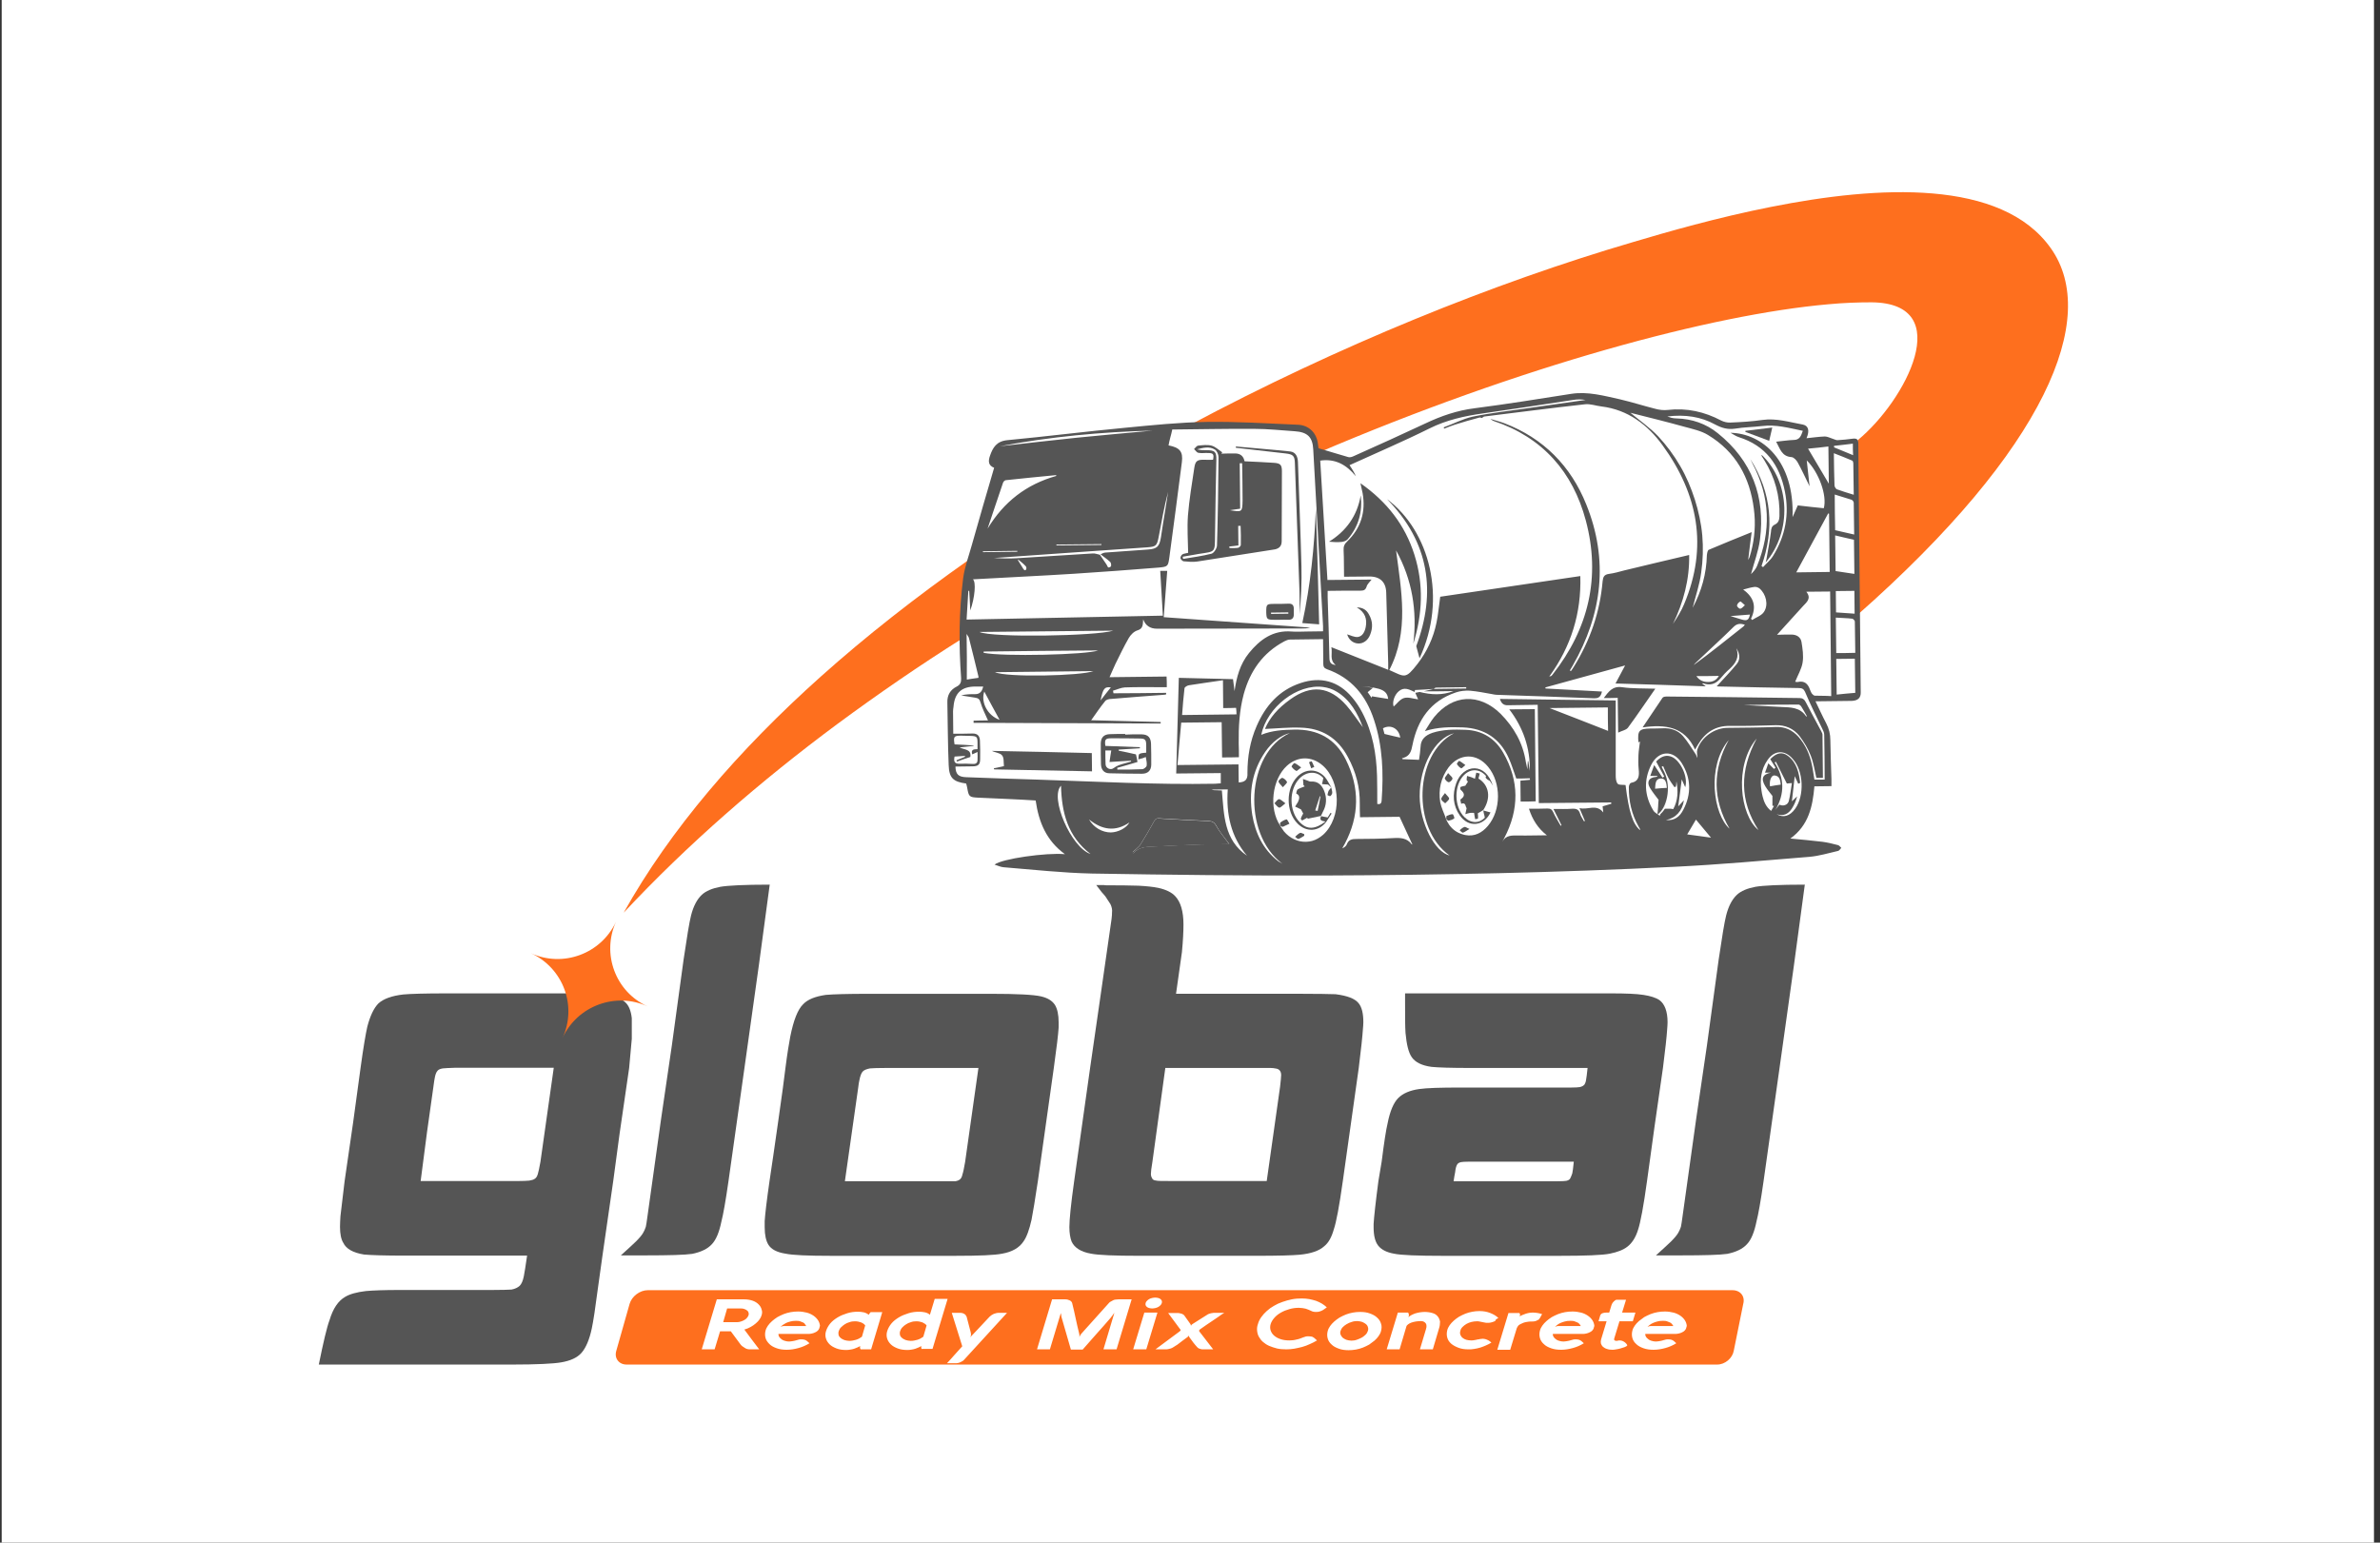<svg width="199" height="129" viewBox="0 0 199 129" fill="none" xmlns="http://www.w3.org/2000/svg">
<rect x="0" y="0" width="199" height="129" fill="#333333" stroke="none"/>
<rect width="198.356" height="129" transform="translate(0.141)" fill="white"/>
<g clip-path="url(#clip0_541_271)">
<path fill-rule="evenodd" clip-rule="evenodd" d="M30.713 85.852C30.951 84.943 31.262 84.289 31.645 83.907C32.066 83.525 32.76 83.27 33.729 83.161C34.313 83.107 35.52 83.07 37.329 83.07H47.124C48.659 83.07 49.682 83.107 50.194 83.161C50.669 83.198 51.053 83.252 51.346 83.343C51.729 83.434 52.022 83.579 52.241 83.779C52.57 84.052 52.753 84.507 52.826 85.143V86.871C52.789 87.344 52.716 88.162 52.606 89.307L51.802 94.835L51.272 98.781L50.377 104.982L49.975 107.855C49.774 109.419 49.609 110.491 49.481 111.091C49.281 112.037 48.988 112.71 48.623 113.128C48.257 113.546 47.672 113.801 46.905 113.928C46.283 114.037 44.895 114.11 42.775 114.11H26.656C27.04 112.219 27.332 110.982 27.552 110.4C27.844 109.419 28.283 108.782 28.849 108.455C29.233 108.218 29.818 108.055 30.585 107.964C31.152 107.909 32.12 107.873 33.473 107.873H41.166C41.971 107.873 42.501 107.855 42.775 107.837C43.067 107.782 43.286 107.673 43.451 107.527C43.597 107.382 43.725 107.109 43.798 106.727C43.853 106.455 43.944 105.891 44.072 105H33.856C32.175 105 31.024 104.963 30.439 104.909C29.525 104.763 28.941 104.436 28.703 103.927C28.52 103.636 28.429 103.181 28.429 102.6C28.429 102.327 28.447 102.036 28.465 101.709C28.52 101.181 28.648 100.199 28.813 98.781C28.959 97.775 29.197 96.139 29.525 93.871C29.726 92.344 29.946 90.817 30.147 89.307C30.384 87.562 30.585 86.416 30.713 85.852ZM37.018 89.344C36.817 89.38 36.671 89.435 36.58 89.544C36.483 89.653 36.41 89.835 36.36 90.089C36.324 90.235 36.287 90.526 36.232 90.926L35.702 94.69L35.172 98.763H43.268C43.743 98.763 44.072 98.745 44.255 98.727C44.456 98.69 44.62 98.654 44.73 98.563C44.84 98.49 44.913 98.363 44.968 98.181C45.023 97.999 45.096 97.672 45.187 97.163L46.302 89.289H38.078C37.511 89.307 37.164 89.326 37.018 89.344Z" fill="#555555"/>
<path d="M63.446 80.759L62.203 89.615L60.905 98.816C60.668 100.47 60.467 101.579 60.321 102.143C60.138 103.034 59.882 103.671 59.516 104.052C59.169 104.434 58.603 104.707 57.872 104.853C57.25 104.943 55.953 104.98 53.997 104.98H51.914C52.572 104.398 52.974 103.998 53.157 103.834C53.449 103.543 53.668 103.289 53.778 103.089C53.864 102.943 53.937 102.78 53.997 102.598C54.034 102.452 54.071 102.179 54.125 101.798L55.277 93.56L56.172 87.451L57.159 80.232C57.433 78.377 57.634 77.141 57.78 76.559C57.981 75.759 58.292 75.195 58.676 74.831C59.023 74.504 59.553 74.286 60.229 74.158C60.85 74.049 62.239 73.977 64.359 73.977L63.446 80.759Z" fill="#555555"/>
<path fill-rule="evenodd" clip-rule="evenodd" d="M66.076 86.688C66.35 85.324 66.697 84.433 67.136 83.996C67.519 83.578 68.159 83.324 69.055 83.196C69.676 83.142 70.882 83.106 72.655 83.106H82.87C85.027 83.106 86.434 83.178 87.055 83.324C87.585 83.451 87.969 83.669 88.207 84.033C88.407 84.36 88.517 84.851 88.517 85.487V85.924C88.481 86.488 88.353 87.597 88.115 89.288L86.781 98.762C86.543 100.362 86.361 101.435 86.251 101.998C86.068 102.817 85.849 103.435 85.575 103.817C85.228 104.344 84.625 104.69 83.802 104.835C83.181 104.962 81.883 105.017 79.891 105.017H69.457C67.538 105.017 66.277 104.962 65.674 104.835C64.961 104.726 64.486 104.471 64.248 104.089C64.047 103.762 63.938 103.271 63.938 102.635V102.107C63.974 101.544 64.102 100.435 64.34 98.78C64.522 97.598 64.76 95.925 65.07 93.761C65.381 91.597 65.582 90.106 65.674 89.306C65.838 88.033 65.984 87.16 66.076 86.688ZM72.746 89.343C72.454 89.397 72.234 89.488 72.125 89.615C72.015 89.743 71.924 89.979 71.85 90.361C71.814 90.488 71.796 90.67 71.759 90.943L70.644 98.78H79.891C80.074 98.743 80.202 98.689 80.293 98.598C80.385 98.507 80.44 98.38 80.476 98.198C80.531 98.052 80.604 97.707 80.695 97.18L81.81 89.306H74.171C73.422 89.306 72.947 89.324 72.746 89.343Z" fill="#555555"/>
<path fill-rule="evenodd" clip-rule="evenodd" d="M92.356 74.03C93.654 74.03 94.604 74.048 95.207 74.066C95.865 74.103 96.413 74.157 96.852 74.248C97.51 74.394 97.985 74.63 98.277 74.957C98.716 75.43 98.954 76.212 98.954 77.303C98.954 77.885 98.917 78.667 98.826 79.612C98.729 80.267 98.564 81.431 98.332 83.104H108.785C110.156 83.104 111.106 83.122 111.673 83.14C112.66 83.267 113.281 83.504 113.592 83.885C113.866 84.213 113.994 84.74 113.994 85.486C113.994 85.668 113.975 85.849 113.957 86.067C113.921 86.631 113.811 87.704 113.61 89.304L112.276 98.778C111.983 100.869 111.728 102.215 111.527 102.797C111.344 103.451 111.088 103.924 110.723 104.215C110.302 104.597 109.626 104.833 108.676 104.924C108.091 104.979 106.885 105.015 105.076 105.015H95.299C93.197 105.015 91.826 104.96 91.205 104.833C90.383 104.688 89.834 104.342 89.597 103.815C89.487 103.524 89.414 103.124 89.414 102.615C89.414 101.996 89.542 100.705 89.816 98.76L91.15 89.286L92.046 83.085L92.941 76.848C92.978 76.576 92.978 76.412 92.978 76.321C93.014 76.085 92.959 75.848 92.85 75.612C92.758 75.466 92.612 75.248 92.411 74.939C92.265 74.794 92.009 74.484 91.662 74.012H92.356V74.03ZM96.359 97.141C96.267 97.669 96.231 98.014 96.231 98.16C96.231 98.305 96.267 98.432 96.322 98.505C96.359 98.632 96.468 98.705 96.669 98.723C96.815 98.76 97.163 98.76 97.693 98.76H105.916L107.031 90.886C107.086 90.377 107.122 90.068 107.122 89.904C107.122 89.759 107.086 89.632 107.031 89.559C106.976 89.45 106.83 89.359 106.592 89.341C106.446 89.304 106.154 89.304 105.752 89.304H97.437L96.359 97.141Z" fill="#555555"/>
<path fill-rule="evenodd" clip-rule="evenodd" d="M137.421 83.198C138.006 83.288 138.463 83.434 138.755 83.634C139.194 83.961 139.431 84.58 139.431 85.489C139.431 85.671 139.413 85.871 139.395 86.107C139.358 86.671 139.248 87.725 139.047 89.289L138.335 94.253L137.713 98.763C137.421 100.89 137.165 102.236 136.964 102.836C136.763 103.491 136.452 103.963 136.069 104.254C135.721 104.527 135.228 104.709 134.607 104.836C133.985 104.963 132.56 105.018 130.33 105.018H120.681C118.525 105.018 117.136 104.963 116.551 104.836C115.93 104.727 115.491 104.491 115.235 104.163C114.979 103.836 114.852 103.327 114.852 102.618V102.345C114.888 101.763 115.016 100.563 115.254 98.763L115.528 97.126C115.729 95.526 115.893 94.472 116.021 93.944C116.222 92.908 116.533 92.198 116.917 91.817C117.3 91.435 117.885 91.18 118.653 91.071C119.274 90.98 120.425 90.944 122.07 90.944H131.372C131.719 90.944 131.957 90.926 132.085 90.907C132.267 90.871 132.395 90.798 132.487 90.689C132.542 90.598 132.596 90.471 132.615 90.307C132.651 90.144 132.688 89.817 132.743 89.307H122.947C121.321 89.307 120.243 89.271 119.694 89.216C118.89 89.107 118.342 88.835 118.05 88.416C117.776 88.034 117.611 87.362 117.52 86.38C117.483 85.852 117.483 84.998 117.483 83.816V83.07H134.698C135.922 83.07 136.854 83.107 137.421 83.198ZM122.161 97.181C122.015 97.217 121.906 97.272 121.851 97.363C121.759 97.49 121.705 97.708 121.668 98.035C121.632 98.181 121.595 98.436 121.54 98.781H130.257C130.604 98.781 130.842 98.763 130.97 98.745C131.116 98.708 131.226 98.654 131.281 98.563C131.335 98.472 131.39 98.326 131.463 98.126C131.5 97.981 131.536 97.654 131.591 97.144H122.819C122.472 97.144 122.253 97.163 122.161 97.181Z" fill="#555555"/>
<path d="M149.992 80.759L148.75 89.615L147.452 98.816C147.215 100.47 147.014 101.579 146.867 102.143C146.685 103.034 146.429 103.671 146.063 104.052C145.716 104.434 145.15 104.707 144.419 104.853C143.797 104.943 142.5 104.98 140.544 104.98H138.461C139.119 104.398 139.521 103.998 139.704 103.834C139.996 103.543 140.215 103.289 140.325 103.089C140.411 102.943 140.484 102.78 140.544 102.598C140.581 102.452 140.617 102.179 140.672 101.798L141.824 93.56L142.719 87.451L143.706 80.232C143.98 78.377 144.181 77.141 144.327 76.559C144.528 75.759 144.839 75.195 145.223 74.831C145.57 74.504 146.1 74.286 146.776 74.158C147.397 74.049 148.786 73.977 150.906 73.977L149.992 80.759Z" fill="#555555"/>
<path d="M114.21 110.727C114.118 110.654 114.027 110.6 113.899 110.545C113.771 110.509 113.625 110.473 113.479 110.473C113.333 110.473 113.168 110.491 113.022 110.545C112.876 110.582 112.73 110.654 112.602 110.727C112.474 110.8 112.364 110.891 112.273 110.982C112.181 111.073 112.126 111.182 112.09 111.291C112.053 111.4 112.053 111.509 112.09 111.6C112.126 111.691 112.181 111.782 112.254 111.855C112.346 111.927 112.437 111.982 112.565 112.036C112.693 112.073 112.839 112.109 112.985 112.109C113.132 112.109 113.296 112.091 113.442 112.036C113.588 111.982 113.735 111.927 113.863 111.855C113.99 111.782 114.1 111.691 114.192 111.6C114.283 111.509 114.338 111.4 114.374 111.291C114.411 111.182 114.411 111.073 114.374 110.982C114.356 110.891 114.301 110.8 114.21 110.727Z" fill="#FE6F1E"/>
<path d="M77.129 110.583C76.983 110.529 76.8 110.492 76.617 110.492C76.453 110.492 76.306 110.51 76.16 110.565C76.014 110.601 75.868 110.674 75.758 110.747C75.63 110.819 75.539 110.91 75.447 111.001C75.356 111.092 75.301 111.201 75.265 111.31C75.228 111.42 75.228 111.529 75.246 111.62C75.265 111.71 75.32 111.801 75.411 111.874C75.484 111.947 75.594 112.001 75.722 112.056C75.849 112.092 75.996 112.129 76.142 112.129C76.343 112.129 76.526 112.092 76.708 112.038C76.891 111.983 77.056 111.892 77.202 111.783L77.476 110.838C77.403 110.729 77.275 110.656 77.129 110.583Z" fill="#FE6F1E"/>
<path d="M62.479 109.6C62.424 109.545 62.351 109.509 62.26 109.473C62.168 109.436 62.077 109.418 61.967 109.418H60.798L60.469 110.564H61.638C61.748 110.564 61.839 110.545 61.949 110.509C62.059 110.473 62.15 110.436 62.241 110.382C62.333 110.327 62.406 110.273 62.461 110.2C62.516 110.127 62.57 110.054 62.589 109.982C62.612 109.909 62.612 109.836 62.589 109.763C62.57 109.709 62.534 109.636 62.479 109.6Z" fill="#FE6F1E"/>
<path d="M67.166 110.599C67.093 110.562 67.002 110.526 66.892 110.489C66.782 110.453 66.654 110.453 66.527 110.453C66.368 110.453 66.221 110.471 66.088 110.508C65.96 110.544 65.832 110.58 65.722 110.635C65.613 110.695 65.522 110.75 65.448 110.799C65.375 110.853 65.32 110.908 65.266 110.962C65.284 110.944 65.32 110.944 65.357 110.926C65.394 110.908 65.448 110.89 65.522 110.89H67.404C67.385 110.835 67.367 110.799 67.312 110.744C67.294 110.69 67.239 110.635 67.166 110.599Z" fill="#FE6F1E"/>
<path d="M131.916 110.599C131.843 110.562 131.752 110.526 131.642 110.489C131.532 110.453 131.405 110.453 131.277 110.453C131.107 110.453 130.96 110.471 130.838 110.508C130.71 110.544 130.582 110.58 130.472 110.635C130.363 110.684 130.271 110.739 130.198 110.799C130.125 110.853 130.07 110.908 130.016 110.962C130.034 110.944 130.07 110.944 130.107 110.926C130.144 110.908 130.198 110.89 130.271 110.89H132.172C132.154 110.835 132.136 110.799 132.081 110.744C132.044 110.69 131.989 110.635 131.916 110.599Z" fill="#FE6F1E"/>
<path d="M71.996 110.583C71.85 110.529 71.667 110.492 71.484 110.492C71.32 110.492 71.174 110.51 71.027 110.565C70.881 110.601 70.735 110.674 70.625 110.747C70.516 110.819 70.406 110.91 70.315 111.001C70.223 111.092 70.168 111.201 70.132 111.31C70.095 111.42 70.095 111.529 70.114 111.62C70.132 111.71 70.187 111.801 70.278 111.874C70.351 111.947 70.461 112.001 70.589 112.056C70.717 112.092 70.863 112.129 71.009 112.129C71.21 112.129 71.393 112.092 71.576 112.038C71.758 111.983 71.923 111.892 72.069 111.783L72.343 110.838C72.27 110.729 72.16 110.656 71.996 110.583Z" fill="#FE6F1E"/>
<path d="M139.651 110.599C139.577 110.562 139.486 110.526 139.376 110.489C139.267 110.453 139.139 110.453 139.011 110.453C138.841 110.453 138.695 110.471 138.572 110.508C138.444 110.544 138.317 110.58 138.207 110.635C138.097 110.684 138.006 110.739 137.933 110.799C137.86 110.853 137.805 110.908 137.75 110.962C137.768 110.944 137.805 110.944 137.841 110.926C137.878 110.908 137.933 110.89 138.006 110.89H139.906C139.888 110.835 139.87 110.799 139.815 110.744C139.779 110.69 139.724 110.635 139.651 110.599Z" fill="#FE6F1E"/>
<path fill-rule="evenodd" clip-rule="evenodd" d="M145.754 109.054L144.968 112.946C144.858 113.582 144.237 114.109 143.579 114.109H52.388C51.748 114.109 51.346 113.582 51.529 112.964L52.643 109.036C52.826 108.4 53.502 107.891 54.16 107.891H144.858C145.516 107.891 145.936 108.4 145.754 109.054ZM95.79 109.145C95.809 109.2 95.845 109.254 95.9 109.291C95.936 109.327 96.01 109.364 96.083 109.382C96.156 109.4 96.247 109.418 96.338 109.418C96.43 109.418 96.521 109.4 96.613 109.382C96.704 109.364 96.777 109.327 96.85 109.291C96.923 109.254 96.978 109.2 97.033 109.145C97.088 109.091 97.124 109.036 97.143 108.963C97.161 108.891 97.161 108.836 97.143 108.782C97.124 108.727 97.088 108.673 97.033 108.636C96.996 108.6 96.923 108.563 96.85 108.545C96.777 108.527 96.686 108.509 96.594 108.509C96.503 108.509 96.412 108.527 96.32 108.545C96.229 108.563 96.156 108.6 96.083 108.636C96.01 108.673 95.955 108.727 95.9 108.782C95.845 108.836 95.809 108.891 95.79 108.963C95.772 109.036 95.772 109.091 95.79 109.145ZM63.681 109.509C63.645 109.345 63.553 109.2 63.425 109.073C63.298 108.945 63.133 108.836 62.914 108.763C62.695 108.691 62.457 108.654 62.165 108.654H59.935L58.674 112.837H59.752L60.209 111.327H61.105L61.872 112.364C61.927 112.455 62 112.527 62.073 112.582C62.146 112.637 62.219 112.673 62.292 112.727C62.366 112.782 62.439 112.8 62.512 112.818C62.585 112.837 62.658 112.837 62.713 112.837H63.48C63.279 112.564 63.06 112.291 62.859 112.018C62.658 111.746 62.439 111.455 62.238 111.182C62.439 111.127 62.603 111.055 62.768 110.964C62.932 110.873 63.06 110.782 63.188 110.673C63.316 110.564 63.425 110.455 63.499 110.345C63.59 110.218 63.645 110.109 63.681 109.982C63.736 109.818 63.736 109.654 63.681 109.509ZM68.561 110.873C68.543 110.691 68.488 110.545 68.396 110.4C68.299 110.255 68.171 110.127 68.013 110.018C67.848 109.909 67.665 109.818 67.446 109.764C67.227 109.709 66.989 109.673 66.733 109.673C66.514 109.673 66.313 109.691 66.112 109.727C65.911 109.764 65.71 109.818 65.527 109.891C65.344 109.964 65.162 110.054 64.997 110.145C64.827 110.255 64.681 110.364 64.559 110.473C64.412 110.6 64.303 110.727 64.211 110.855C64.12 110.982 64.047 111.127 64.01 111.273C63.956 111.491 63.956 111.691 64.01 111.891C64.065 112.091 64.193 112.255 64.339 112.4C64.486 112.546 64.686 112.655 64.942 112.746C65.198 112.837 65.472 112.873 65.783 112.873C66.112 112.873 66.441 112.818 66.77 112.727C67.099 112.637 67.391 112.509 67.684 112.327L67.483 112.146C67.428 112.109 67.355 112.055 67.281 112.037C67.208 112.018 67.117 112 67.007 112C66.953 112 66.879 112 66.806 112.018C66.733 112.037 66.678 112.055 66.605 112.073C66.496 112.109 66.404 112.127 66.295 112.146C66.185 112.164 66.075 112.182 65.984 112.182C65.82 112.182 65.673 112.146 65.564 112.109C65.454 112.073 65.363 112.018 65.29 111.946C65.216 111.891 65.162 111.818 65.125 111.746C65.089 111.673 65.089 111.6 65.089 111.546H67.665C67.738 111.546 67.811 111.527 67.903 111.509C67.994 111.491 68.086 111.455 68.159 111.418C68.25 111.382 68.323 111.327 68.378 111.273C68.433 111.218 68.488 111.146 68.506 111.073C68.506 111.055 68.524 111.018 68.524 111C68.524 110.964 68.543 110.945 68.561 110.873ZM73.769 109.727H72.8L72.746 109.782C72.746 109.8 72.727 109.818 72.709 109.836C72.691 109.854 72.673 109.873 72.673 109.891L72.636 109.945C72.526 109.854 72.38 109.782 72.234 109.745C72.064 109.709 71.9 109.691 71.741 109.691C71.43 109.691 71.138 109.727 70.845 109.818C70.553 109.909 70.279 110.018 70.041 110.164C69.803 110.309 69.584 110.473 69.42 110.673C69.255 110.873 69.146 111.073 69.073 111.291C68.999 111.509 68.999 111.727 69.054 111.909C69.109 112.109 69.219 112.273 69.365 112.418C69.511 112.564 69.712 112.673 69.95 112.764C70.187 112.855 70.461 112.891 70.772 112.891H70.79C70.9 112.891 71.01 112.873 71.119 112.855C71.229 112.837 71.339 112.818 71.43 112.782C71.516 112.746 71.607 112.709 71.704 112.673C71.79 112.637 71.863 112.6 71.923 112.564C71.905 112.655 71.905 112.727 71.923 112.764L71.96 112.837H72.837L73.769 109.727ZM77.077 112.8H77.972L79.233 108.618H78.155L77.753 109.945C77.643 109.854 77.515 109.782 77.351 109.745C77.181 109.709 77.016 109.691 76.858 109.691C76.547 109.691 76.254 109.727 75.962 109.818C75.67 109.909 75.396 110.018 75.158 110.164C74.92 110.309 74.701 110.473 74.537 110.673C74.372 110.873 74.263 111.073 74.189 111.291C74.116 111.509 74.116 111.727 74.171 111.909C74.226 112.109 74.336 112.273 74.482 112.418C74.628 112.564 74.829 112.673 75.067 112.764C75.304 112.855 75.578 112.891 75.889 112.891H75.907C76.017 112.891 76.127 112.873 76.236 112.855C76.346 112.837 76.437 112.818 76.547 112.782C76.633 112.746 76.724 112.709 76.821 112.673C76.907 112.637 76.98 112.6 77.04 112.564C77.022 112.655 77.022 112.727 77.04 112.764L77.077 112.837V112.8ZM84.204 109.782H83.528C83.382 109.782 83.236 109.818 83.089 109.873C82.943 109.945 82.833 110.018 82.742 110.109C82.34 110.545 81.993 110.909 81.719 111.2C81.445 111.491 81.225 111.709 81.097 111.855C81.17 111.764 81.189 111.691 81.189 111.6C81.189 111.527 81.17 111.436 81.152 111.364L80.823 110.109C80.805 110.073 80.787 110.036 80.75 109.982C80.713 109.927 80.677 109.909 80.622 109.873C80.567 109.836 80.513 109.818 80.439 109.8C80.366 109.782 80.293 109.782 80.22 109.782H79.581L80.458 112.582C80.238 112.818 80.037 113.055 79.818 113.291C79.617 113.528 79.398 113.764 79.178 114H79.855C79.928 114 80.019 114 80.092 113.982C80.165 113.964 80.238 113.946 80.311 113.909C80.385 113.873 80.458 113.837 80.513 113.8C80.567 113.746 80.622 113.709 80.659 113.655L84.204 109.782ZM94.621 108.654H93.543C93.469 108.654 93.378 108.673 93.305 108.673C93.232 108.673 93.159 108.691 93.086 108.727C93.013 108.763 92.958 108.8 92.885 108.836C92.811 108.873 92.757 108.909 92.72 108.963L90.71 111.2L90.436 111.509C90.399 111.546 90.381 111.564 90.363 111.6C90.344 111.636 90.326 111.655 90.308 111.691C90.29 111.709 90.29 111.746 90.271 111.764C90.271 111.782 90.253 111.8 90.253 111.818C90.253 111.795 90.253 111.776 90.253 111.764V111.6C90.235 111.582 90.235 111.546 90.235 111.527C90.125 111.109 90.034 110.673 89.942 110.255C89.851 109.836 89.76 109.4 89.65 108.982C89.632 108.891 89.559 108.8 89.449 108.745C89.339 108.691 89.211 108.654 89.047 108.654H87.969L86.708 112.837H87.786L88.7 109.8C88.718 109.873 88.718 109.927 88.736 110C88.736 110.073 88.754 110.145 88.773 110.2L89.54 112.855H90.527C90.911 112.418 91.313 111.964 91.697 111.527C92.081 111.091 92.483 110.655 92.866 110.2C92.927 110.127 92.981 110.054 93.031 109.982C93.086 109.891 93.14 109.836 93.177 109.782L92.263 112.837H93.36L94.621 108.654ZM95.845 112.837L96.777 109.764H95.681L94.749 112.837H95.845ZM102.369 109.782H101.492C101.401 109.8 101.328 109.8 101.254 109.818C101.2 109.836 101.127 109.854 101.072 109.873C101.017 109.891 100.962 109.927 100.907 109.964L99.701 110.727C99.646 110.764 99.628 110.782 99.61 110.818C99.591 110.855 99.573 110.873 99.573 110.873V110.818C99.573 110.8 99.555 110.764 99.537 110.727L99.007 109.982C98.952 109.945 98.897 109.891 98.842 109.873C98.769 109.854 98.714 109.836 98.641 109.818C98.568 109.8 98.495 109.8 98.422 109.8H97.673L98.696 111.182C98.714 111.182 98.714 111.2 98.714 111.218V111.255C98.696 111.273 98.678 111.309 98.623 111.346L96.613 112.837H97.435C97.508 112.837 97.6 112.837 97.673 112.818C97.746 112.795 97.819 112.777 97.892 112.764C97.965 112.74 98.038 112.704 98.111 112.655C98.166 112.618 98.239 112.582 98.312 112.527C98.385 112.491 98.458 112.437 98.55 112.364C98.641 112.291 98.733 112.218 98.861 112.127C98.97 112.037 99.116 111.946 99.281 111.818C99.317 111.782 99.354 111.764 99.372 111.727C99.39 111.691 99.409 111.673 99.409 111.673V111.727C99.409 111.746 99.427 111.782 99.445 111.818C99.573 112 99.683 112.146 99.793 112.291C99.902 112.418 99.993 112.546 100.103 112.655C100.158 112.709 100.195 112.746 100.249 112.764C100.299 112.777 100.354 112.795 100.414 112.818C100.469 112.837 100.542 112.837 100.615 112.837H101.437L100.286 111.346C100.268 111.327 100.249 111.291 100.268 111.255C100.268 111.255 100.286 111.236 100.286 111.218C100.299 111.195 100.317 111.176 100.341 111.164C100.505 111.055 100.67 110.927 100.834 110.818C100.999 110.709 101.181 110.582 101.346 110.473C101.51 110.364 101.693 110.236 101.858 110.127C102.022 110 102.186 109.891 102.369 109.782ZM110.94 109.327C110.83 109.218 110.684 109.109 110.538 109.018C110.392 108.927 110.227 108.854 110.045 108.782C109.862 108.727 109.679 108.673 109.478 108.636C109.277 108.6 109.058 108.582 108.839 108.582C108.564 108.582 108.29 108.6 108.016 108.654C107.742 108.709 107.486 108.782 107.23 108.873C106.974 108.958 106.737 109.067 106.518 109.2C106.298 109.322 106.097 109.467 105.915 109.636C105.732 109.8 105.586 109.964 105.458 110.145C105.33 110.327 105.238 110.509 105.184 110.709C105.11 110.909 105.092 111.091 105.11 111.273C105.129 111.455 105.165 111.618 105.257 111.782C105.348 111.946 105.458 112.091 105.604 112.218C105.75 112.346 105.915 112.455 106.116 112.546C106.322 112.631 106.541 112.704 106.773 112.764C107.011 112.818 107.285 112.837 107.559 112.837C107.779 112.837 107.998 112.818 108.217 112.782C108.436 112.746 108.656 112.691 108.875 112.637C109.094 112.582 109.314 112.491 109.515 112.4C109.734 112.309 109.935 112.2 110.118 112.091L109.917 111.909C109.862 111.855 109.789 111.818 109.716 111.782C109.624 111.764 109.533 111.746 109.405 111.746C109.332 111.746 109.259 111.746 109.186 111.764C109.113 111.782 109.04 111.818 108.966 111.836C108.784 111.909 108.601 111.982 108.4 112.018C108.199 112.073 107.998 112.091 107.797 112.091C107.523 112.091 107.285 112.055 107.066 111.982C106.847 111.909 106.682 111.818 106.536 111.691C106.39 111.564 106.298 111.418 106.243 111.255C106.189 111.091 106.189 110.909 106.243 110.727C106.298 110.545 106.408 110.364 106.554 110.2C106.7 110.031 106.883 109.885 107.102 109.764C107.322 109.636 107.559 109.545 107.815 109.473C108.071 109.4 108.327 109.364 108.601 109.364C108.802 109.364 109.003 109.4 109.167 109.436C109.332 109.491 109.478 109.545 109.624 109.618C109.716 109.673 109.862 109.709 110.008 109.709C110.136 109.709 110.227 109.709 110.337 109.673C110.447 109.636 110.538 109.6 110.629 109.545L110.94 109.327ZM115.472 110.691C115.417 110.491 115.308 110.327 115.143 110.182C114.997 110.036 114.796 109.927 114.54 109.836C114.303 109.745 114.029 109.709 113.718 109.709C113.511 109.709 113.31 109.727 113.115 109.764C112.914 109.8 112.713 109.854 112.53 109.927C112.347 110 112.165 110.091 112 110.182C111.83 110.291 111.684 110.4 111.561 110.509C111.415 110.636 111.306 110.764 111.214 110.891C111.123 111.018 111.05 111.164 111.013 111.309C110.958 111.527 110.958 111.727 111.013 111.927C111.068 112.127 111.178 112.291 111.342 112.437C111.488 112.582 111.689 112.691 111.945 112.782C112.183 112.873 112.457 112.909 112.768 112.909C112.963 112.909 113.164 112.891 113.371 112.855C113.572 112.818 113.773 112.764 113.955 112.691C114.138 112.618 114.321 112.527 114.485 112.437C114.644 112.327 114.791 112.218 114.924 112.109C115.07 111.982 115.18 111.855 115.271 111.727C115.363 111.6 115.436 111.455 115.472 111.309C115.527 111.091 115.545 110.891 115.472 110.691ZM120.406 110.509C120.37 110.345 120.315 110.2 120.205 110.073C120.096 109.94 119.95 109.849 119.767 109.8C119.584 109.745 119.365 109.709 119.109 109.709C118.981 109.709 118.835 109.727 118.707 109.745C118.579 109.764 118.451 109.8 118.323 109.836C118.214 109.873 118.104 109.927 117.994 109.982C117.903 110.036 117.811 110.091 117.757 110.164C117.757 110.164 117.738 110.145 117.757 110.145C117.775 110.145 117.775 110.145 117.775 110.127C117.811 110.036 117.811 109.945 117.793 109.891C117.775 109.836 117.757 109.782 117.738 109.764H116.879L115.947 112.837H117.026L117.592 110.927C117.61 110.855 117.665 110.8 117.738 110.745C117.811 110.691 117.903 110.636 118.012 110.6C118.122 110.564 118.25 110.527 118.378 110.509C118.524 110.491 118.652 110.473 118.798 110.473C118.908 110.473 118.981 110.491 119.054 110.527C119.127 110.564 119.182 110.618 119.219 110.673C119.255 110.727 119.273 110.8 119.273 110.873C119.273 110.945 119.273 111.036 119.237 111.127L118.725 112.837H119.803L120.315 111.109C120.388 110.891 120.406 110.709 120.406 110.509ZM125.085 110.327L125.286 110.218C125.103 110.036 124.884 109.909 124.61 109.8C124.336 109.691 124.043 109.636 123.714 109.636C123.508 109.636 123.307 109.654 123.111 109.691C122.91 109.727 122.709 109.782 122.526 109.854C122.344 109.927 122.161 110.018 121.996 110.109C121.826 110.218 121.68 110.327 121.558 110.436C121.412 110.564 121.302 110.691 121.211 110.818C121.119 110.945 121.046 111.091 121.01 111.236C120.955 111.455 120.955 111.655 121.01 111.855C121.064 112.055 121.174 112.218 121.338 112.364C121.503 112.509 121.722 112.618 121.96 112.709C122.197 112.8 122.472 112.837 122.782 112.837C122.947 112.837 123.111 112.837 123.276 112.8C123.435 112.777 123.599 112.74 123.769 112.691C123.934 112.637 124.08 112.582 124.244 112.509C124.409 112.437 124.555 112.364 124.701 112.273L124.573 112.164C124.555 112.146 124.518 112.127 124.463 112.091C124.427 112.073 124.354 112.037 124.299 112.018C124.244 111.982 124.171 111.982 124.098 111.964C124.025 111.946 123.952 111.946 123.86 111.964C123.787 111.964 123.714 111.982 123.641 112C123.568 112 123.513 112.018 123.44 112.037C123.367 112.055 123.312 112.055 123.239 112.073C123.166 112.091 123.093 112.091 123.02 112.091C122.874 112.091 122.727 112.073 122.599 112.037C122.472 112 122.38 111.946 122.289 111.873C122.197 111.8 122.143 111.709 122.106 111.618C122.069 111.509 122.069 111.4 122.106 111.291C122.124 111.164 122.197 111.055 122.289 110.964C122.38 110.873 122.49 110.782 122.618 110.709C122.746 110.636 122.892 110.582 123.038 110.545C123.184 110.509 123.349 110.491 123.495 110.491C123.568 110.491 123.641 110.491 123.696 110.509C123.751 110.527 123.824 110.527 123.879 110.545C123.934 110.564 124.007 110.564 124.061 110.582C124.135 110.6 124.189 110.6 124.262 110.618H124.482C124.555 110.618 124.628 110.6 124.701 110.582C124.774 110.564 124.847 110.545 124.92 110.509C124.993 110.491 125.048 110.455 125.085 110.327ZM128.648 110.364C128.685 110.309 128.722 110.273 128.758 110.218C128.795 110.164 128.813 110.109 128.849 110.054C128.886 110 128.904 109.945 128.941 109.891C128.813 109.854 128.703 109.818 128.575 109.8C128.447 109.782 128.338 109.764 128.21 109.764C128.118 109.764 128.009 109.764 127.899 109.782C127.79 109.8 127.698 109.818 127.588 109.854C127.479 109.891 127.387 109.927 127.296 109.964C127.205 110 127.132 110.036 127.059 110.091C127.077 110.073 127.077 110.054 127.077 110.036C127.077 110.018 127.095 109.982 127.095 109.964C127.095 109.927 127.095 109.891 127.077 109.854C127.059 109.818 127.04 109.8 127.04 109.8H126.127L125.194 112.873H126.273L126.821 111.073C126.857 111 126.894 110.927 126.949 110.855C127.004 110.8 127.059 110.764 127.132 110.727C127.205 110.691 127.278 110.655 127.369 110.618C127.461 110.582 127.552 110.564 127.662 110.545C127.771 110.527 127.881 110.509 127.991 110.509H128.1C128.173 110.509 128.246 110.509 128.319 110.491C128.393 110.473 128.466 110.455 128.521 110.418C128.594 110.382 128.648 110.345 128.648 110.364ZM133.309 110.873C133.29 110.691 133.235 110.545 133.144 110.4C133.047 110.255 132.919 110.127 132.76 110.018C132.596 109.909 132.413 109.818 132.194 109.764C131.974 109.709 131.737 109.673 131.481 109.673C131.262 109.673 131.061 109.691 130.86 109.727C130.659 109.764 130.458 109.818 130.275 109.891C130.092 109.964 129.909 110.054 129.745 110.145C129.575 110.255 129.429 110.364 129.306 110.473C129.16 110.6 129.05 110.727 128.959 110.855C128.868 110.982 128.795 111.127 128.758 111.273C128.703 111.491 128.703 111.691 128.758 111.891C128.813 112.091 128.923 112.255 129.087 112.4C129.233 112.546 129.434 112.655 129.69 112.746C129.946 112.837 130.22 112.873 130.531 112.873C130.86 112.873 131.189 112.818 131.518 112.727C131.847 112.637 132.139 112.509 132.431 112.327L132.23 112.146C132.175 112.109 132.102 112.055 132.029 112.037C131.956 112.018 131.865 112 131.755 112C131.7 112 131.627 112 131.554 112.018C131.481 112.037 131.426 112.055 131.353 112.073C131.243 112.109 131.152 112.127 131.042 112.146C130.933 112.164 130.823 112.182 130.732 112.182C130.567 112.182 130.421 112.146 130.311 112.109C130.202 112.073 130.11 112.018 130.037 111.946C129.964 111.891 129.909 111.818 129.873 111.746C129.836 111.673 129.836 111.6 129.836 111.546H132.413C132.486 111.546 132.559 111.527 132.651 111.509C132.742 111.491 132.833 111.455 132.906 111.418C132.998 111.382 133.071 111.327 133.126 111.273C133.181 111.218 133.235 111.146 133.254 111.073C133.254 111.055 133.272 111.018 133.272 111C133.29 110.964 133.29 110.945 133.309 110.873ZM136.068 112.491C136.05 112.473 136.031 112.437 135.995 112.382C135.958 112.346 135.922 112.291 135.867 112.255C135.83 112.218 135.757 112.182 135.684 112.146C135.611 112.109 135.52 112.091 135.41 112.091C135.374 112.091 135.319 112.091 135.282 112.109C135.246 112.127 135.191 112.127 135.136 112.127C135.063 112.127 135.026 112.109 134.99 112.073C134.953 112.037 134.953 111.982 134.972 111.927L135.41 110.491H136.525L136.744 109.764H135.629L135.958 108.691H135.136C135.063 108.727 135.008 108.763 134.953 108.818C134.917 108.854 134.862 108.909 134.825 108.963C134.789 109.036 134.752 109.091 134.734 109.163L134.551 109.764H134.295C134.186 109.764 134.076 109.782 133.985 109.818C133.893 109.854 133.838 109.909 133.802 110L133.656 110.491H134.332L133.875 112C133.838 112.127 133.838 112.237 133.857 112.346C133.893 112.455 133.948 112.546 134.021 112.618C134.113 112.691 134.222 112.764 134.35 112.8C134.496 112.855 134.661 112.873 134.844 112.873C134.935 112.873 135.026 112.855 135.136 112.837C135.246 112.818 135.374 112.8 135.483 112.764C135.611 112.727 135.721 112.691 135.83 112.655C135.94 112.618 136.031 112.564 136.068 112.491ZM141.039 110.873C141.02 110.691 140.966 110.545 140.874 110.4C140.777 110.255 140.65 110.127 140.491 110.018C140.326 109.909 140.143 109.818 139.924 109.764C139.705 109.709 139.467 109.673 139.211 109.673C138.992 109.673 138.791 109.691 138.59 109.727C138.389 109.764 138.188 109.818 138.005 109.891C137.822 109.964 137.64 110.054 137.475 110.145C137.316 110.255 137.17 110.364 137.037 110.473C136.89 110.6 136.781 110.727 136.689 110.855C136.598 110.982 136.525 111.127 136.488 111.273C136.434 111.491 136.434 111.691 136.488 111.891C136.543 112.091 136.653 112.255 136.817 112.4C136.963 112.546 137.164 112.655 137.42 112.746C137.676 112.837 137.95 112.873 138.261 112.873C138.59 112.873 138.919 112.818 139.248 112.727C139.577 112.637 139.869 112.509 140.162 112.327L139.961 112.146C139.906 112.109 139.833 112.055 139.76 112.037C139.686 112.018 139.595 112 139.485 112C139.431 112 139.357 112 139.284 112.018C139.211 112.037 139.156 112.055 139.083 112.073C138.974 112.109 138.882 112.127 138.773 112.146C138.663 112.164 138.553 112.182 138.462 112.182C138.298 112.182 138.151 112.146 138.042 112.109C137.932 112.073 137.841 112.018 137.768 111.946C137.694 111.891 137.64 111.818 137.603 111.746C137.567 111.673 137.567 111.6 137.567 111.546H140.143C140.216 111.546 140.289 111.527 140.381 111.509C140.472 111.491 140.564 111.455 140.637 111.418C140.728 111.382 140.801 111.327 140.856 111.273C140.911 111.218 140.966 111.146 140.984 111.073C140.984 111.055 141.002 111.018 141.002 111C141.02 110.964 141.02 110.945 141.039 110.873Z" fill="#FE6F1E"/>
<path d="M51.51 77.07C50.267 79.761 47.069 80.943 44.383 79.707C47.087 80.943 48.275 84.126 47.033 86.799C48.275 84.107 51.473 82.925 54.16 84.162C51.455 82.944 50.286 79.761 51.51 77.07Z" fill="#FE6F1E"/>
<path d="M80.675 49.501C80.456 49.138 80.493 48.61 80.803 48.301C80.675 47.974 80.749 47.574 80.986 47.319V46.828C76.6 49.919 72.433 53.174 68.632 56.575C61.761 62.721 56.041 69.358 52.148 76.322C57.485 70.612 63.552 65.339 70.021 60.539C73.42 58.029 76.911 55.629 80.493 53.374V53.301C80.566 52.938 80.621 52.556 80.675 52.192C80.438 51.865 80.438 51.392 80.657 51.083C80.584 50.774 80.639 50.428 80.84 50.192C80.712 50.01 80.657 49.756 80.675 49.501Z" fill="#FE6F1E"/>
<path d="M171.485 20.772C167.373 14.935 157.048 15.517 148.093 17.299C143.579 18.19 139.413 19.39 136.543 20.244C124.939 23.645 111.891 28.918 99.391 35.592C101.967 35.592 104.544 35.482 107.121 35.664C107.925 35.719 108.894 35.737 109.515 36.337C109.953 36.755 110.045 37.337 110.081 37.919C127.278 30.555 143.177 26.3 152.863 25.445C154.197 25.318 155.403 25.281 156.499 25.281C163.627 25.354 159.332 33.519 155.33 36.81C155.33 40.592 155.403 43.883 155.257 46.338C155.111 48.811 155.531 49.866 155.257 51.466C171.138 37.464 175.56 26.536 171.485 20.772Z" fill="#FE6F1E"/>
<path d="M101.044 68.665C99.656 68.605 98.267 68.532 96.878 68.447C96.622 68.429 96.567 68.556 96.457 68.756C96.11 69.393 95.727 70.029 95.343 70.647C95.27 70.775 95.142 70.865 95.032 70.975C94.922 71.084 94.813 71.175 94.703 71.266C94.727 71.302 94.745 71.338 94.758 71.375C95.251 70.775 95.946 70.829 96.585 70.793C97.846 70.738 99.126 70.665 100.405 70.629C101.191 70.611 101.958 70.611 102.781 70.593C102.36 70.029 101.977 69.574 101.702 69.084C101.538 68.774 101.373 68.683 101.044 68.665Z" fill="#555555"/>
<path d="M109.715 70.32C109.55 70.357 109.386 70.393 109.203 70.393C109.368 70.393 109.55 70.357 109.715 70.32Z" fill="#555555"/>
<path d="M110.518 68.086C110.5 68.141 110.482 68.177 110.445 68.232C110.482 68.195 110.5 68.141 110.518 68.086Z" fill="#555555"/>
<path d="M107.359 69.523C107.853 70.105 108.529 70.414 109.205 70.396C108.529 70.414 107.835 70.105 107.359 69.523Z" fill="#555555"/>
<path d="M111.031 65.594C111.086 65.648 111.196 65.74 111.306 65.849V65.831C111.196 65.74 111.086 65.63 111.031 65.594Z" fill="#555555"/>
<path d="M124.016 67.773C124.034 67.901 124.07 68.028 124.107 68.192C124.07 68.028 124.052 67.901 124.016 67.773Z" fill="#555555"/>
<path d="M139.429 66.668C139.301 67.304 138.99 67.85 138.625 68.141C138.99 67.868 139.301 67.323 139.429 66.668Z" fill="#555555"/>
<path d="M119.874 57.629C119.928 57.592 120.002 57.52 120.056 57.52C120.002 57.52 119.947 57.592 119.874 57.629C119.362 57.647 118.832 57.683 118.32 57.72C118.85 57.683 119.362 57.665 119.874 57.629Z" fill="#555555"/>
<path d="M120.898 68.465C120.972 68.647 121.063 68.81 121.154 68.974C121.063 68.829 120.972 68.665 120.898 68.465Z" fill="#555555"/>
<path fill-rule="evenodd" clip-rule="evenodd" d="M155.582 57.884C155.601 58.356 155.345 58.593 154.833 58.611C153.846 58.629 152.859 58.629 151.799 58.647C152.11 59.284 152.384 59.902 152.695 60.484C152.933 60.938 153.042 61.393 153.042 61.902C153.06 62.993 153.097 64.066 153.134 65.157V65.739C152.64 65.739 152.183 65.757 151.708 65.757C151.562 67.466 151.215 69.03 149.698 70.121C150.63 70.212 151.507 70.285 152.384 70.394C152.805 70.449 153.243 70.558 153.664 70.667C153.773 70.685 153.865 70.812 153.956 70.903C153.865 70.994 153.791 71.14 153.682 71.158C152.896 71.34 152.11 71.576 151.324 71.649C147.541 71.958 143.777 72.303 139.994 72.485C130.199 72.976 120.403 73.176 110.608 73.213C104.157 73.231 97.724 73.158 91.291 73.049C88.824 72.994 86.376 72.722 83.909 72.522C83.671 72.503 83.452 72.394 83.159 72.303C83.744 71.812 87.509 71.285 89.044 71.43C87.49 70.303 86.851 68.739 86.595 66.939C85.791 66.885 85.005 66.848 84.219 66.812C83.397 66.775 82.593 66.739 81.77 66.703C81.039 66.666 81.003 66.612 80.875 65.903C80.857 65.775 80.82 65.648 80.784 65.521C79.705 65.375 79.358 65.066 79.322 63.975C79.248 62.23 79.248 60.484 79.212 58.738C79.194 58.138 79.449 57.684 79.998 57.411C80.29 57.265 80.381 57.047 80.363 56.72C80.162 53.938 80.18 51.138 80.528 48.374C80.656 47.41 81.003 46.501 81.259 45.573C81.862 43.428 82.483 41.3 83.123 39.118C82.611 38.918 82.629 38.536 82.775 38.118C83.013 37.427 83.324 36.9 84.219 36.809C87.509 36.5 90.78 36.081 94.069 35.772C96.335 35.554 98.62 35.318 100.904 35.281C103.444 35.245 105.984 35.409 108.525 35.518C109.457 35.554 110.115 36.227 110.206 37.172C110.224 37.3 110.243 37.409 110.243 37.481C111.101 37.736 111.924 37.991 112.746 38.227C112.874 38.263 113.057 38.209 113.203 38.136C115.195 37.245 117.169 36.354 119.142 35.427C120.476 34.79 121.847 34.318 123.327 34.136C126.014 33.79 128.7 33.354 131.368 32.936C132.775 32.717 134.109 33.099 135.444 33.39C136.449 33.627 137.417 33.936 138.422 34.19C138.751 34.281 139.117 34.318 139.446 34.281C141.036 34.099 142.516 34.427 143.923 35.172C144.142 35.281 144.435 35.354 144.691 35.336C145.586 35.3 146.482 35.245 147.359 35.118C148.528 34.954 149.607 35.3 150.721 35.499C151.215 35.59 151.324 36.009 151.05 36.645C151.58 36.59 152.092 36.518 152.585 36.5C152.805 36.5 153.024 36.627 153.261 36.7C153.389 36.736 153.517 36.809 153.627 36.809C154.066 36.791 154.504 36.736 154.943 36.681C155.272 36.645 155.381 36.772 155.381 37.081C155.381 37.9 155.4 38.7 155.4 39.518C155.454 45.628 155.528 51.756 155.582 57.884ZM152.933 42.955C152.914 42.955 152.878 42.937 152.859 42.937C151.982 44.555 151.105 46.191 150.191 47.864C151.16 47.846 152.055 47.846 152.987 47.828C152.969 46.173 152.951 44.555 152.933 42.955ZM151.178 37.518C151.763 38.518 152.311 39.427 152.914 40.446C152.896 39.336 152.896 38.354 152.878 37.336C152.311 37.409 151.799 37.463 151.178 37.518ZM139.409 34.827C139.61 34.881 139.665 34.918 139.738 34.936C139.884 34.972 140.049 34.99 140.195 34.99C141.474 35.027 142.644 35.427 143.631 36.227C146.481 38.518 147.615 41.536 147.158 45.119C147.03 46.101 146.664 47.046 146.408 48.01C146.591 47.828 146.792 47.61 146.902 47.355C148.108 44.428 148.017 41.555 146.518 38.736C146.463 38.609 146.408 38.5 146.354 38.391C148.145 41.227 148.382 44.209 147.286 47.337C147.322 47.355 147.377 47.392 147.414 47.428C147.688 47.119 148.035 46.846 148.254 46.483C149.278 44.828 149.625 43.009 149.241 41.1C148.802 38.882 147.633 37.263 145.385 36.554C145.147 36.481 144.928 36.318 144.691 36.191C147.377 36.245 150.045 38.554 149.881 43.246C150.045 42.864 150.191 42.573 150.319 42.264C151.068 42.355 151.781 42.428 152.494 42.5C152.786 41.427 152.074 39.482 151.068 38.5C151.142 39.209 151.215 39.864 151.306 40.664C150.941 39.918 150.648 39.282 150.319 38.682C150.21 38.482 149.99 38.245 149.808 38.227C148.967 38.172 148.839 37.518 148.51 36.936C149.04 36.882 149.515 36.809 149.972 36.791C150.484 36.791 150.593 36.445 150.74 36.027C149.588 35.79 148.492 35.481 147.34 35.627C146.591 35.718 145.824 35.718 145.074 35.845C144.453 35.936 143.96 35.79 143.411 35.499C142.223 34.845 140.908 34.645 139.409 34.827ZM146.408 51.737C146.445 51.774 146.463 51.81 146.5 51.847C146.829 51.628 147.286 51.483 147.487 51.174C147.889 50.574 147.669 49.683 147.121 49.21C147.011 49.119 146.829 49.065 146.683 49.083C146.39 49.119 146.098 49.21 145.751 49.301C146.664 49.956 146.884 50.756 146.408 51.737ZM145.769 52.392C145.805 52.356 145.842 52.301 145.897 52.247C145.513 52.119 145.239 52.138 144.946 52.428C143.941 53.429 142.881 54.374 141.858 55.356C141.767 55.429 141.693 55.52 141.62 55.611C143.046 54.574 144.398 53.465 145.769 52.392ZM150.922 57.847C150.813 57.611 150.666 57.538 150.411 57.538C148.254 57.502 146.116 57.465 143.96 57.411C143.813 57.411 143.685 57.411 143.539 57.393C144.106 56.774 144.691 56.174 145.221 55.52C145.531 55.138 145.476 54.665 145.184 54.211C145.458 54.956 145.129 55.465 144.617 55.938C144.325 56.193 144.069 56.465 143.832 56.756C143.442 57.216 142.967 57.344 142.406 57.138C142.388 57.138 142.37 57.138 142.315 57.156C142.406 57.229 142.479 57.284 142.626 57.393C140.067 57.302 137.6 57.229 135.078 57.156C135.352 56.629 135.59 56.193 135.882 55.647C133.579 56.283 131.386 56.883 129.212 57.484C129.212 57.52 129.23 57.538 129.23 57.575C130.783 57.665 132.355 57.738 133.945 57.829C133.854 58.229 133.707 58.411 133.269 58.393C130.546 58.284 127.841 58.193 125.137 58.102C125.009 58.102 124.881 58.066 124.771 58.047C124.15 57.938 123.528 57.811 122.889 57.756C122.523 57.738 122.103 57.775 121.737 57.902C119.599 58.611 118.521 60.211 118.101 62.302C118.009 62.811 117.881 63.212 117.351 63.375C117.315 63.393 117.26 63.393 117.223 63.411C117.242 63.43 117.26 63.466 117.278 63.484C117.73 63.497 118.187 63.515 118.649 63.539C118.704 63.157 118.759 62.811 118.777 62.466C118.795 61.811 119.197 61.484 119.764 61.284C120.659 60.993 121.591 60.993 122.541 61.029C123.949 61.084 125.009 61.757 125.685 62.939C127.037 65.284 127.037 67.685 125.776 70.085C125.721 70.194 125.666 70.285 125.612 70.394C125.922 69.812 126.434 69.867 126.964 69.867C127.75 69.885 128.554 69.849 129.34 69.849C128.59 69.267 128.134 68.539 127.841 67.63C128.408 67.63 128.901 67.63 129.395 67.612C129.65 67.612 129.76 67.685 129.87 67.921C130.052 68.321 130.29 68.685 130.491 69.048C130.528 69.048 130.546 69.03 130.564 69.012C130.345 68.576 130.126 68.139 129.888 67.648C130.473 67.648 130.966 67.666 131.441 67.63C131.807 67.612 132.008 67.685 132.117 68.048C132.172 68.266 132.337 68.467 132.446 68.685C132.465 68.667 132.501 68.667 132.52 68.648C132.373 68.321 132.245 67.994 132.063 67.576C132.775 67.757 133.47 67.194 134.055 67.939C134.036 67.703 134.018 67.576 134 67.43C134.256 67.357 134.493 67.285 134.731 67.212C134.731 67.175 134.713 67.139 134.713 67.103C132.702 67.121 130.71 67.139 128.664 67.157C128.627 64.412 128.609 61.739 128.572 58.938C127.713 58.956 126.909 58.956 126.087 58.975C125.703 58.993 125.52 58.793 125.411 58.447C128.645 58.484 131.862 58.538 135.096 58.575V64.83C135.096 65.066 135.115 65.375 135.261 65.539C135.37 65.666 135.681 65.612 135.919 65.648C136.193 67.903 136.522 68.903 137.125 69.412C137.125 69.394 137.143 69.376 137.143 69.376C137.107 69.285 137.052 69.194 136.997 69.103C136.43 68.085 136.175 66.975 136.193 65.812C136.193 65.684 136.284 65.484 136.376 65.466C137.052 65.339 137.07 64.866 137.015 64.321C136.979 63.921 136.979 63.521 136.997 63.139C137.015 62.739 137.088 62.357 137.125 62.011C137.107 62.011 137.052 62.048 136.997 62.084C136.905 61.102 137.052 60.938 137.984 60.92C138.331 60.92 138.678 60.92 139.025 60.902C139.683 60.866 140.286 61.066 140.707 61.539C141.109 61.993 141.419 62.539 141.767 63.048C141.84 63.139 141.858 63.284 141.913 63.393C141.931 63.139 141.858 62.902 141.913 62.702C142.242 61.666 143.32 60.884 144.416 60.866C145.769 60.848 147.103 60.848 148.455 60.793C149.241 60.757 149.862 61.048 150.374 61.611C150.977 62.302 151.324 63.102 151.507 63.993C151.598 64.393 151.635 64.812 151.708 65.194H152.567C152.567 63.921 152.549 62.684 152.53 61.448C152.53 61.284 152.457 61.12 152.384 60.975C151.891 59.938 151.361 58.902 150.922 57.847ZM146.317 51.392C145.805 51.428 145.294 51.465 144.691 51.519C145.056 51.628 145.348 51.719 145.641 51.81C146.079 51.938 146.226 51.847 146.317 51.392ZM145.495 50.901C145.623 50.901 145.732 50.756 145.897 50.61C145.714 50.465 145.568 50.283 145.513 50.301C145.385 50.356 145.257 50.501 145.239 50.628C145.221 50.719 145.403 50.901 145.495 50.901ZM136.321 34.518C137.107 35.172 137.947 35.754 138.642 36.481C139.336 37.227 139.976 38.082 140.487 38.973C140.999 39.845 141.401 40.809 141.712 41.773C142.022 42.755 142.242 43.755 142.333 44.773C142.424 45.81 142.388 46.864 142.242 47.883C142.114 48.864 141.785 49.81 141.529 50.828C142.278 49.428 142.68 47.974 142.717 46.428C142.735 46.282 142.772 46.01 142.881 45.973C144.033 45.482 145.202 45.01 146.463 44.5C146.354 45.319 146.262 46.028 146.171 46.828C146.226 46.719 146.262 46.664 146.28 46.61C146.317 46.464 146.372 46.319 146.408 46.173C146.719 44.991 146.81 43.773 146.646 42.555C146.317 39.918 145.129 37.773 142.808 36.372C142.242 36.027 141.547 35.881 140.889 35.7C139.373 35.281 137.838 34.899 136.321 34.518ZM110.389 38.518C110.59 41.864 110.791 45.155 110.992 48.501C112.253 48.483 113.477 48.483 114.683 48.465C114.519 48.683 114.318 48.846 114.263 49.065C114.172 49.337 114.025 49.392 113.77 49.392C112.856 49.392 111.96 49.392 111.01 49.41V49.956C111.065 51.628 111.12 53.319 111.156 55.011C111.156 55.392 111.284 55.574 111.686 55.611C111.138 55.193 111.43 54.665 111.321 54.12C112.947 54.774 114.482 55.374 116.072 56.011V55.447C116.017 53.483 115.963 51.538 115.908 49.574C115.889 48.664 115.378 48.192 114.464 48.21C113.806 48.21 113.148 48.228 112.381 48.228C112.362 47.464 112.381 46.737 112.344 46.028C112.326 45.719 112.399 45.501 112.637 45.282C113.788 44.173 114.208 42.809 113.934 41.245C113.879 40.991 113.824 40.736 113.751 40.409C115.963 41.955 117.479 43.9 118.265 46.392C119.051 48.883 118.941 51.356 118.174 53.829C118.503 51.083 118.082 48.465 116.73 46.028C117.169 49.41 117.845 52.792 116.164 56.029C117.479 56.611 117.498 56.829 118.521 55.52C119.307 54.502 119.855 53.338 120.111 52.065C120.257 51.374 120.312 50.647 120.422 49.901C124.296 49.337 128.188 48.755 132.136 48.173C132.227 51.283 131.368 54.047 129.541 56.574C129.65 56.538 129.687 56.538 129.687 56.538C129.742 56.502 129.778 56.465 129.815 56.411C132.848 52.556 133.854 48.228 132.593 43.519C131.514 39.482 128.992 36.572 124.899 35.209C124.789 35.172 124.698 35.081 124.607 35.027C124.99 35.154 125.392 35.245 125.776 35.39C129.066 36.645 131.35 38.991 132.629 42.173C134.511 46.81 133.982 51.337 131.496 55.665C131.423 55.792 131.332 55.938 131.259 56.065C131.295 56.084 131.313 56.102 131.35 56.12C131.441 55.992 131.533 55.865 131.606 55.738C132.958 53.556 133.781 51.174 134 48.61C134.036 48.246 134.128 48.046 134.53 47.992C134.968 47.937 135.389 47.81 135.809 47.701C137.6 47.264 139.391 46.846 141.237 46.41C141.273 48.465 140.761 50.356 139.884 52.174C140.232 51.628 140.579 51.101 140.816 50.519C142.827 45.737 141.986 41.318 139.007 37.227C137.764 35.518 136.12 34.263 133.908 33.99C133.433 33.936 132.976 33.754 132.52 33.808C129.723 34.117 126.927 34.481 124.131 34.827C124.058 34.827 123.985 34.899 123.912 34.954C123.839 34.936 123.766 34.899 123.693 34.918C122.998 35.099 122.322 35.3 121.628 35.518C121.335 35.609 121.043 35.736 120.751 35.845C120.732 35.809 120.732 35.772 120.714 35.736C121.518 35.445 122.304 35.027 123.126 34.845C124.607 34.536 126.105 34.372 127.604 34.154C129.248 33.917 130.911 33.681 132.574 33.445C132.222 33.385 131.874 33.385 131.533 33.445C129.011 33.827 126.507 34.209 123.985 34.572C122.45 34.79 120.952 35.118 119.526 35.827C117.333 36.918 115.067 37.882 112.838 38.9C112.929 39.045 113.039 39.191 113.13 39.354C113.221 39.5 113.294 39.664 113.368 39.827C112.582 38.864 111.65 38.336 110.389 38.518ZM119.051 57.811C119.325 57.738 119.599 57.684 119.873 57.611C120.769 57.593 121.683 57.593 122.596 57.575V57.465C121.756 57.484 120.897 57.484 120.056 57.502C120.001 57.502 119.928 57.575 119.873 57.611C119.362 57.647 118.832 57.665 118.32 57.702C118.302 57.702 118.302 57.811 118.283 57.865C117.845 57.665 117.406 57.411 116.949 57.811C116.566 58.138 116.401 58.757 116.529 59.084C116.785 58.866 117.041 58.484 117.388 58.375C117.735 58.266 118.156 58.429 118.576 58.484C118.503 58.338 118.43 58.138 118.338 57.938C118.448 57.92 118.576 57.884 118.704 57.865C119.654 58.102 120.586 58.156 121.536 57.793C120.696 57.811 119.873 57.811 119.051 57.811ZM118.101 70.63C117.753 69.903 117.425 69.157 117.022 68.303C115.999 68.321 114.866 68.321 113.715 68.339C113.696 67.903 113.696 67.557 113.696 67.212C113.715 65.83 113.368 64.539 112.71 63.321C111.851 61.702 110.517 60.884 108.726 60.848C107.739 60.811 106.752 60.92 105.765 60.957C106.167 60.011 106.843 59.229 107.885 58.484C109.621 57.229 111.175 57.393 112.582 58.993C113.075 59.556 113.495 60.211 113.952 60.811C113.514 59.648 112.911 58.538 111.778 57.847C111.43 57.629 111.028 57.502 110.626 57.447C108.47 57.175 105.948 59.12 105.455 61.448C106.35 61.084 107.282 61.029 108.214 61.011C110.169 60.975 111.65 61.757 112.527 63.521C113.696 65.866 113.678 68.23 112.435 70.576C112.362 70.685 112.308 70.812 112.234 70.939C112.417 70.867 112.563 70.74 112.618 70.594C112.764 70.212 113.039 70.158 113.404 70.158C114.427 70.158 115.469 70.139 116.493 70.085C117.096 70.049 117.644 70.067 118.046 70.612C118.046 70.612 118.082 70.594 118.101 70.63ZM115.634 60.902C115.688 61.084 115.743 61.284 115.762 61.375C116.255 61.502 116.675 61.593 117.077 61.684C116.986 60.957 116.31 60.538 115.634 60.902ZM101.599 65.539C101.763 65.521 101.909 65.521 102.074 65.503V64.648C100.813 64.666 99.607 64.666 98.346 64.684C98.419 61.993 98.492 59.356 98.565 56.684C100.118 56.72 101.599 56.756 103.097 56.793C103.152 57.175 103.188 57.484 103.225 57.793C103.389 56.629 103.682 55.538 104.431 54.611C105.345 53.483 106.441 52.683 107.995 52.81C108.415 52.847 108.854 52.81 109.274 52.81C109.694 52.81 110.169 52.792 110.626 52.792V52.374C110.352 47.446 110.078 42.5 109.804 37.572C109.749 36.536 109.31 36.136 108.269 36.063C107.136 35.99 106.021 35.863 104.906 35.863C102.622 35.845 100.319 35.9 98.017 35.918C97.962 36.191 97.907 36.391 97.852 36.59C97.797 36.809 97.743 37.027 97.706 37.245C98.656 37.427 98.93 37.773 98.821 38.645C98.492 41.282 98.126 43.937 97.779 46.573C97.669 47.355 97.669 47.392 96.865 47.464C94.544 47.646 92.205 47.828 89.884 47.974C87.052 48.155 84.201 48.283 81.35 48.446C81.624 48.664 81.514 49.956 81.131 51.047C81.094 50.447 81.076 49.937 81.039 49.41H80.966C80.911 50.192 80.875 50.992 80.82 51.81C86.321 51.701 91.748 51.592 97.231 51.483C97.158 50.283 97.085 49.028 97.011 47.737H97.596C97.505 49.028 97.395 50.283 97.304 51.61C101.416 51.901 105.491 52.192 109.548 52.483C109.292 52.556 109.055 52.556 108.817 52.556C104.797 52.556 100.758 52.574 96.737 52.574C96.165 52.574 95.781 52.313 95.586 51.792C95.55 52.21 95.604 52.574 95.093 52.719C94.8 52.81 94.526 53.101 94.38 53.356C93.978 54.047 93.631 54.792 93.265 55.52C93.101 55.865 92.954 56.229 92.772 56.629C94.416 56.611 95.97 56.593 97.541 56.574C97.56 56.883 97.56 57.156 97.56 57.465H97.048C96.043 57.465 95.056 57.447 94.051 57.484C93.722 57.502 93.393 57.665 93.064 57.756C93.082 57.829 93.082 57.902 93.101 57.975C94.563 57.975 96.043 57.956 97.505 57.938V58.066C97.45 58.084 97.377 58.102 97.304 58.102C95.842 58.211 94.38 58.32 92.918 58.447C92.735 58.447 92.498 58.502 92.406 58.629C92.004 59.12 91.639 59.666 91.237 60.229C93.21 60.284 95.129 60.32 97.048 60.375V60.502C91.84 60.484 86.613 60.466 81.405 60.447V60.266C81.807 60.248 82.227 60.248 82.611 60.248C82.373 59.72 82.136 59.247 81.99 58.757C81.916 58.465 81.789 58.375 81.514 58.338C81.131 58.284 80.747 58.211 80.363 58.156C80.765 58.047 81.167 58.047 81.551 58.047C81.935 58.047 82.118 57.811 82.209 57.411H81.569C80.381 57.411 79.815 57.956 79.724 59.12C79.705 59.247 79.687 59.356 79.687 59.484C79.687 60.102 79.705 60.72 79.705 61.357C80.272 61.357 80.802 61.357 81.332 61.339C81.752 61.339 81.916 61.557 81.935 61.92C81.953 62.448 81.971 62.975 81.953 63.502C81.953 63.957 81.77 64.084 81.295 64.084C80.82 64.084 80.363 64.103 79.888 64.103C79.906 64.739 80.126 64.975 80.802 64.993C82.775 65.066 84.749 65.139 86.741 65.194C91.694 65.357 96.628 65.63 101.599 65.539ZM85.754 47.337C85.572 47.137 85.352 46.973 85.133 46.792C85.133 46.81 85.115 46.828 85.115 46.846C85.243 47.046 85.371 47.264 85.498 47.464C85.535 47.537 85.59 47.628 85.663 47.683C85.681 47.701 85.809 47.646 85.809 47.61C85.827 47.519 85.827 47.392 85.754 47.337ZM95.879 45.773C94.307 45.882 92.717 45.992 91.145 46.101C88.477 46.282 85.791 46.483 83.104 46.664C83.726 46.701 84.365 46.719 84.987 46.682C87.107 46.555 89.245 46.41 91.365 46.282C91.566 46.264 91.767 46.355 91.968 46.392C92.15 46.664 92.333 46.919 92.498 47.173C92.571 47.264 92.589 47.392 92.662 47.446C92.699 47.483 92.9 47.392 92.9 47.337C92.918 47.228 92.9 47.064 92.827 46.992C92.571 46.755 92.297 46.573 92.022 46.355C92.132 46.301 92.26 46.228 92.388 46.21C93.576 46.119 94.782 46.046 95.97 45.955C96.756 45.901 96.938 45.701 97.066 44.955C97.176 44.191 97.304 43.409 97.432 42.646C97.505 42.136 97.596 41.646 97.669 41.136C97.341 42.373 97.121 43.628 96.884 44.882C96.737 45.646 96.664 45.719 95.879 45.773ZM83.598 37.318C85.718 37.081 87.856 36.827 89.976 36.609C92.114 36.391 94.234 36.209 96.372 36.009C92.077 36.118 87.819 36.518 83.598 37.318ZM82.574 44.209C83.927 41.973 85.809 40.5 88.349 39.791C88.294 39.755 88.276 39.736 88.258 39.736C86.869 39.864 85.498 40.009 84.109 40.154C84.018 40.154 83.909 40.264 83.872 40.355C83.433 41.627 83.013 42.918 82.574 44.209ZM82.191 46.173C83.141 46.155 84.109 46.155 85.06 46.137V46.064C84.091 46.082 83.141 46.082 82.191 46.101C82.191 46.137 82.172 46.155 82.191 46.173ZM79.979 63.575C80.217 63.484 80.454 63.375 80.692 63.284C80.692 63.266 80.674 63.23 80.674 63.212C80.381 63.23 80.089 63.248 79.815 63.266C79.724 63.684 79.815 63.884 80.254 63.866C80.619 63.848 80.984 63.866 81.35 63.884C81.606 63.897 81.734 63.788 81.734 63.557C81.752 63.357 81.734 63.157 81.734 62.884C81.533 62.975 81.423 63.03 81.295 63.084C81.149 62.63 81.478 62.666 81.734 62.648V62.175C81.734 61.611 81.697 61.557 81.131 61.539C80.875 61.539 80.619 61.52 80.363 61.52C79.76 61.52 79.705 61.593 79.815 62.248C80.327 62.266 80.875 62.302 81.405 62.339V62.375C81.039 62.411 80.692 62.448 80.235 62.502C80.656 62.721 81.24 62.63 81.131 63.302C80.765 63.411 80.4 63.557 80.016 63.684C79.998 63.648 79.979 63.611 79.979 63.575ZM88.331 45.61C89.592 45.592 90.835 45.592 92.096 45.573V45.501C90.835 45.519 89.592 45.519 88.331 45.537V45.61ZM80.838 56.829C81.204 56.774 81.496 56.72 81.807 56.684C81.807 56.647 81.825 56.593 81.807 56.556C81.551 55.502 81.295 54.429 81.021 53.374C81.003 53.265 80.911 53.174 80.82 53.01C80.838 54.374 80.857 55.647 80.838 56.829ZM93.082 52.738C89.318 52.774 85.608 52.81 81.898 52.847C82.94 53.338 91.657 53.192 93.082 52.738ZM92.022 58.575C92.297 58.211 92.589 57.847 92.881 57.484C92.352 57.411 92.224 57.575 92.022 58.575ZM91.419 56.12C88.678 56.156 85.937 56.174 83.196 56.211C84.146 56.665 90.414 56.52 91.419 56.12ZM82.3 57.829C81.99 58.72 82.574 59.847 83.579 60.193C83.123 59.375 82.721 58.611 82.3 57.829ZM91.822 54.392C88.66 54.411 85.444 54.447 82.246 54.483C82.246 54.52 82.246 54.556 82.246 54.592C83.854 54.92 90.889 54.756 91.822 54.392ZM104.303 64.63C104.303 63.284 104.522 61.975 105.071 60.72C105.802 59.029 106.935 57.72 108.744 57.12C110.425 56.556 111.906 56.956 113.039 58.302C113.368 58.684 113.66 59.12 113.897 59.575C114.775 61.248 115.085 63.048 115.14 64.903C115.158 65.666 115.158 66.43 115.158 67.23C115.341 67.266 115.506 67.248 115.524 66.939C115.688 64.648 115.615 62.393 114.884 60.193C114.226 58.175 113.002 56.684 110.937 55.956C110.699 55.865 110.645 55.738 110.645 55.52C110.645 54.847 110.626 54.174 110.626 53.447C109.639 53.465 108.744 53.465 107.849 53.483C107.702 53.483 107.538 53.556 107.392 53.629C105.582 54.592 104.522 56.12 103.993 58.047C103.627 59.411 103.554 60.793 103.572 62.175C103.59 62.557 103.59 62.939 103.59 63.321C103.061 63.339 102.622 63.339 102.183 63.339C102.165 62.357 102.165 61.429 102.147 60.393C101.014 60.411 99.899 60.411 98.766 60.429C98.656 61.557 98.565 62.739 98.455 63.975C100.191 63.957 101.854 63.939 103.554 63.921C103.554 64.448 103.572 64.939 103.572 65.43C104.12 65.412 104.34 65.175 104.303 64.63ZM91.182 71.412C89.281 69.958 88.77 67.957 88.715 65.703C87.746 66.703 89.574 70.885 91.182 71.412ZM94.435 68.776C93.265 69.576 92.15 69.412 91.054 68.521C91.456 69.212 92.169 69.612 92.881 69.612C93.503 69.594 94.179 69.249 94.435 68.776ZM102.786 70.576C102.366 70.012 101.982 69.576 101.708 69.067C101.544 68.757 101.361 68.667 101.05 68.648C99.661 68.576 98.272 68.521 96.884 68.43C96.609 68.43 96.573 68.558 96.463 68.739C96.116 69.376 95.732 70.012 95.349 70.63C95.275 70.758 95.147 70.849 95.038 70.958C94.928 71.049 94.819 71.158 94.709 71.249C94.733 71.285 94.751 71.321 94.764 71.358C95.257 70.776 95.933 70.812 96.591 70.776C97.871 70.721 99.131 70.649 100.411 70.612C101.196 70.594 101.964 70.594 102.786 70.576ZM104.267 71.558C102.914 69.958 102.512 68.067 102.658 66.012C102.183 66.012 101.726 66.03 101.288 66.03C101.452 66.085 101.599 66.085 101.745 66.085C101.891 66.085 102.037 66.103 102.165 66.103C102.348 68.157 102.33 70.23 104.267 71.558ZM103.353 59.193C102.969 59.211 102.622 59.211 102.275 59.211C102.275 58.429 102.256 57.684 102.256 56.883C101.27 57.029 100.356 57.156 99.424 57.302C99.278 57.32 99.058 57.447 99.04 57.556C98.949 58.302 98.894 59.047 98.839 59.793C100.374 59.775 101.873 59.757 103.389 59.738C103.389 59.538 103.371 59.393 103.353 59.193ZM107.227 72.231C103.81 69.685 104.194 62.975 107.849 61.302C107.136 61.466 106.35 62.048 105.783 62.884C104.687 64.484 104.413 66.266 104.705 68.139C104.961 69.667 105.601 71.012 106.843 71.994C106.953 72.085 107.099 72.14 107.227 72.231ZM110.571 63.993C109.658 63.212 108.506 63.23 107.611 64.03C106.35 65.175 106.076 67.612 107.044 69.048L107.026 69.03C107.063 69.103 107.118 69.157 107.154 69.23C107.209 69.321 107.264 69.394 107.319 69.467C107.319 69.485 107.337 69.503 107.355 69.521C107.83 70.103 108.525 70.412 109.201 70.394C109.384 70.394 109.548 70.358 109.713 70.321C110.041 70.23 110.352 70.049 110.645 69.794C112.18 68.376 112.143 65.339 110.571 63.993ZM114.793 57.52C114.647 57.647 114.501 57.756 114.354 57.884C114.482 58.066 114.592 58.211 114.683 58.356C114.683 58.32 114.702 58.266 114.72 58.229C115.177 58.302 115.615 58.375 116.072 58.447C115.981 57.756 115.542 57.52 113.879 57.393C114.19 57.429 114.482 57.465 114.793 57.52ZM121.207 71.54C118.028 69.303 118.229 63.048 121.573 61.32C119.983 61.72 118.685 64.084 118.704 66.594C118.722 68.83 119.965 71.249 121.207 71.54ZM124.424 64.121C123.473 62.957 122.03 62.975 121.116 64.175C120.476 65.048 120.257 66.03 120.422 67.085C120.513 67.557 120.751 68.012 120.915 68.485L120.897 68.467C120.97 68.648 121.061 68.83 121.171 68.976C121.445 69.358 121.792 69.612 122.249 69.758C122.34 69.794 122.432 69.812 122.523 69.83C123.291 69.976 123.912 69.648 124.406 69.067C125.52 67.757 125.539 65.466 124.424 64.121ZM140.743 67.721C141.438 66.412 141.401 65.066 140.615 63.812C139.903 62.684 138.678 62.757 138.075 63.939C137.417 65.23 137.49 66.539 138.24 67.776C138.313 67.903 138.459 67.994 138.587 68.085C138.605 67.885 138.623 67.648 138.642 67.448C138.642 67.303 138.66 67.139 138.678 66.885C138.495 66.63 138.185 66.266 137.947 65.866C137.673 65.375 137.874 65.03 138.422 64.975C138.477 64.975 138.514 64.957 138.569 64.939V64.884H137.984C138.093 64.575 138.185 64.321 138.313 63.975C138.587 64.375 138.788 64.703 139.007 65.03C139.062 64.993 139.098 64.975 139.153 64.939C138.934 64.521 138.696 64.103 138.477 63.684C138.916 63.212 139.373 63.084 139.848 63.321C140.542 63.684 141.164 64.993 140.908 65.83C140.816 65.612 140.725 65.412 140.615 65.175C140.524 65.957 140.414 66.703 140.323 67.43C140.469 67.285 140.615 67.121 140.798 66.921C140.67 67.812 140.122 68.412 139.3 68.576C140.03 68.648 140.469 68.266 140.743 67.721ZM138.587 68.121C138.6 68.121 138.605 68.116 138.605 68.103C138.605 68.103 138.6 68.097 138.587 68.085V68.121ZM138.605 68.103V68.121C138.605 68.103 138.623 68.103 138.623 68.103C138.678 68.157 138.751 68.194 138.824 68.23C138.77 68.176 138.788 68.121 138.897 68.012C139.044 67.885 139.135 67.721 139.208 67.63H139.683C139.756 67.63 139.829 67.648 139.903 67.666C140.305 66.939 140.323 66.157 140.177 65.357C140.158 65.43 140.158 65.503 140.158 65.575C140.158 65.648 140.14 65.703 140.122 65.775C140.085 65.799 140.049 65.817 140.012 65.83C139.829 65.575 139.647 65.321 139.501 65.048C139.336 64.739 139.208 64.393 139.062 64.066C139.007 64.084 138.971 64.103 138.934 64.121C139.007 64.266 139.08 64.412 139.153 64.557C139.482 65.23 139.519 65.994 139.391 66.648C139.263 67.285 138.989 67.83 138.605 68.103ZM138.843 65.103C138.386 65.139 138.422 65.594 138.386 65.957C138.715 65.921 139.025 65.903 139.373 65.885C139.336 65.484 139.281 65.066 138.843 65.103ZM143.064 70.049C142.717 69.63 142.26 69.085 141.803 68.539C141.566 68.957 141.291 69.394 141.072 69.776C141.803 69.867 142.516 69.976 143.064 70.049ZM144.617 69.303C143.192 66.866 143.174 64.375 144.544 61.884C142.699 64.066 143.247 68.103 144.617 69.303ZM147.03 69.412C145.458 66.975 145.44 64.448 146.884 61.757C144.983 63.993 145.476 68.176 147.03 69.412ZM149.899 63.466C149.241 62.684 148.346 62.721 147.779 63.575C147.249 64.339 147.139 65.212 147.286 66.121C147.304 66.284 147.34 66.43 147.377 66.594C147.487 67.048 147.669 67.485 148.09 67.812C148.163 67.666 148.254 67.539 148.327 67.394C148.291 67.394 148.236 67.376 148.199 67.376V66.557C148.071 66.375 147.797 66.085 147.596 65.739C147.213 65.103 147.377 64.739 148.09 64.612H147.578C147.688 64.321 147.779 64.066 147.852 63.83C148.035 64.012 148.181 64.157 148.327 64.302C148.382 64.266 148.419 64.23 148.455 64.193C148.309 63.952 148.163 63.715 148.017 63.484C148.547 62.939 149.022 62.848 149.497 63.212C150.246 63.793 150.411 64.612 150.52 65.466C150.465 65.484 150.411 65.521 150.356 65.539C150.264 65.357 150.191 65.175 150.063 64.903C149.99 65.648 149.899 66.303 149.826 67.012C149.99 66.848 150.136 66.721 150.264 66.594C150.173 66.957 150.027 67.303 149.826 67.612C149.533 68.067 149.113 68.285 148.547 68.085C149.113 68.412 149.661 68.248 150.1 67.63C150.886 66.539 150.813 64.466 149.899 63.466ZM148.455 67.721C148.547 67.576 148.656 67.448 148.784 67.285C149.077 67.448 149.497 67.321 149.57 66.975C149.698 66.484 149.734 65.994 149.826 65.484C149.625 65.503 149.497 65.503 149.405 65.521C149.095 64.903 148.784 64.302 148.492 63.702C148.455 63.726 148.419 63.744 148.382 63.757C149.204 65.066 149.241 66.357 148.455 67.721ZM148.894 65.612C148.857 65.248 148.802 64.884 148.382 64.848C148.09 64.812 147.925 65.303 147.998 65.757C148.291 65.703 148.583 65.648 148.894 65.612ZM141.84 56.538C142.096 56.902 142.424 57.029 142.808 57.029C143.192 57.029 143.503 56.902 143.722 56.52C143.082 56.538 142.479 56.538 141.84 56.538ZM134.438 59.157C132.83 59.175 131.24 59.193 129.559 59.211C131.24 59.866 132.848 60.484 134.457 61.12C134.438 60.447 134.438 59.829 134.438 59.157ZM153.115 58.211C153.079 55.265 153.06 52.374 153.024 49.465C152.384 49.465 151.763 49.483 151.032 49.483C151.471 50.028 151.087 50.337 150.776 50.665C150.612 50.846 150.429 51.047 150.264 51.228C149.734 51.81 149.204 52.392 148.583 53.083C149.077 53.065 149.424 53.065 149.789 53.065C150.21 53.065 150.557 53.265 150.63 53.683C150.721 54.247 150.813 54.847 150.721 55.411C150.63 55.956 150.319 56.465 150.1 57.011C150.155 57.011 150.246 57.047 150.319 57.029C150.886 56.902 151.178 57.193 151.343 57.684C151.397 57.793 151.434 57.92 151.507 58.011C151.562 58.084 151.672 58.175 151.745 58.175C152.183 58.193 152.64 58.175 153.115 58.211ZM153.353 37.409C153.865 37.627 154.395 37.845 154.943 38.063C154.924 37.7 154.924 37.427 154.924 37.1C154.376 37.172 153.865 37.227 153.353 37.282V37.409ZM153.389 40.591C153.389 40.7 153.499 40.882 153.59 40.918C154.029 41.082 154.468 41.209 154.998 41.373C154.979 40.446 154.979 39.591 154.961 38.736C154.961 38.663 154.924 38.536 154.87 38.518C154.376 38.3 153.883 38.118 153.335 37.9C153.353 38.864 153.353 39.736 153.389 40.591ZM153.444 44.337C153.956 44.446 154.468 44.573 155.034 44.7C155.016 43.755 155.016 42.9 154.998 42.046C154.998 41.955 154.906 41.827 154.815 41.791C154.358 41.646 153.901 41.5 153.408 41.355C153.408 42.355 153.426 43.319 153.444 44.337ZM153.481 47.755C154.011 47.828 154.522 47.919 155.052 47.992C155.034 47.028 155.034 46.119 155.016 45.137C154.468 45.01 153.956 44.901 153.444 44.773C153.462 45.828 153.462 46.792 153.481 47.755ZM153.499 49.428C153.499 50.028 153.517 50.61 153.517 51.21C154.029 51.247 154.522 51.283 155.071 51.319C155.071 50.647 155.052 50.047 155.052 49.41C154.522 49.41 154.011 49.428 153.499 49.428ZM155.126 57.938C155.107 56.956 155.107 56.029 155.089 55.083C154.559 55.083 154.066 55.102 153.536 55.102C153.554 56.12 153.554 57.065 153.572 58.084C154.12 58.029 154.614 57.975 155.126 57.938ZM155.126 54.592C155.107 53.701 155.107 52.829 155.089 51.956C155.071 51.883 154.943 51.737 154.87 51.737C154.431 51.683 153.974 51.683 153.499 51.647C153.517 52.647 153.517 53.592 153.536 54.611C154.084 54.611 154.577 54.611 155.126 54.592Z" fill="#555555"/>
<path fill-rule="evenodd" clip-rule="evenodd" d="M106.618 45.938C104.444 46.266 102.287 46.629 100.113 46.956C99.747 47.011 99.345 46.975 98.961 46.938C98.87 46.92 98.724 46.775 98.706 46.684C98.687 46.575 98.779 46.411 98.87 46.356C98.998 46.284 99.162 46.284 99.345 46.229C99.327 45.193 99.254 44.156 99.327 43.12C99.436 41.792 99.656 40.465 99.857 39.138C99.948 38.519 100.113 38.428 100.752 38.447C100.972 38.465 101.209 38.447 101.428 38.447C101.52 37.992 101.447 37.883 101.026 37.883C100.752 37.865 100.46 37.919 100.204 37.865C100.058 37.846 99.966 37.665 99.838 37.556C99.948 37.446 100.058 37.283 100.167 37.265C100.551 37.228 100.953 37.174 101.301 37.265C101.629 37.355 101.904 37.628 102.196 37.828C102.178 37.865 102.141 37.901 102.123 37.937C102.507 37.919 102.872 37.919 103.256 37.919C103.707 37.919 103.975 38.137 104.06 38.574C104.864 38.61 105.686 38.647 106.491 38.701C107.057 38.737 107.185 38.865 107.185 39.41C107.185 41.356 107.167 43.302 107.167 45.247C107.167 45.647 106.984 45.847 106.618 45.938ZM101.885 38.228C101.885 38.01 101.757 37.701 101.575 37.592C101.118 37.301 100.588 37.446 100.094 37.574C100.35 37.647 100.624 37.647 100.88 37.647C101.575 37.647 101.721 37.774 101.703 38.465C101.666 40.574 101.611 42.665 101.593 44.756C101.575 46.229 101.648 46.102 100.241 46.32C99.784 46.393 99.345 46.484 98.888 46.556C98.906 46.611 98.906 46.684 98.925 46.738C99.711 46.611 100.515 46.502 101.301 46.302C101.502 46.247 101.757 45.847 101.757 45.611C101.83 43.156 101.867 40.701 101.885 38.228ZM103.731 43.974H103.53C103.53 44.52 103.548 45.065 103.548 45.611C103.256 45.647 103.018 45.684 102.781 45.702C102.799 45.738 102.799 45.793 102.799 45.829C103.037 45.829 103.274 45.847 103.512 45.811C103.603 45.793 103.749 45.666 103.749 45.575C103.768 45.047 103.749 44.502 103.731 43.974ZM103.896 41.847C103.896 40.81 103.877 39.774 103.859 38.737H103.658C103.676 40.01 103.676 41.265 103.695 42.538C103.347 42.592 103.091 42.629 102.836 42.665C103.859 42.829 103.877 42.829 103.896 41.847Z" fill="#555555"/>
<path d="M82.938 62.793C83.212 62.938 83.614 62.957 83.778 63.157C83.961 63.357 83.906 63.757 83.943 64.066C83.595 64.139 83.358 64.193 83.102 64.248C83.102 64.284 83.102 64.302 83.12 64.339C85.843 64.393 88.548 64.448 91.307 64.502C91.307 63.957 91.289 63.484 91.289 62.975C88.475 62.902 85.697 62.847 82.938 62.793Z" fill="#555555"/>
<path fill-rule="evenodd" clip-rule="evenodd" d="M96.242 62.211C96.26 62.775 96.261 63.357 96.261 63.921C96.261 64.43 95.986 64.703 95.475 64.703C94.579 64.703 93.684 64.684 92.788 64.666C92.332 64.666 92.076 64.394 92.057 63.921C92.039 63.339 92.039 62.739 92.039 62.157C92.052 61.66 92.308 61.406 92.807 61.393C93.245 61.375 93.665 61.375 94.086 61.375V61.43C94.561 61.411 95.018 61.393 95.493 61.411C96.005 61.43 96.224 61.684 96.242 62.211ZM93.117 64.23C93.245 64.139 93.391 64.048 93.538 63.993C93.867 63.866 94.232 63.793 94.579 63.684C94.579 63.666 94.561 63.63 94.561 63.612C93.995 63.648 93.428 63.684 92.77 63.721C92.825 63.357 92.861 63.066 92.916 62.757H92.423C92.423 63.175 92.423 63.557 92.441 63.921C92.459 64.248 92.861 64.43 93.117 64.23ZM95.182 63.502C95.201 63.321 95.182 63.102 95.274 63.048C95.42 62.957 95.621 62.975 95.84 62.939V62.375C95.84 61.848 95.767 61.757 95.255 61.757C94.47 61.739 93.684 61.739 92.898 61.739C92.423 61.739 92.35 61.848 92.423 62.375C93.391 62.411 94.342 62.448 95.31 62.484V62.575C94.725 62.611 94.122 62.648 93.538 62.684V62.775C94.031 62.866 94.506 62.975 94.981 63.084C95.036 63.303 95.073 63.502 95.109 63.721C94.524 63.903 93.976 64.048 93.41 64.212C93.428 64.266 93.428 64.303 93.428 64.357C94.122 64.357 94.817 64.357 95.511 64.321C95.639 64.321 95.859 64.139 95.877 64.03C95.913 63.793 95.84 63.539 95.804 63.303C95.639 63.375 95.493 63.43 95.182 63.502Z" fill="#555555"/>
<path d="M110.024 42.52C109.896 45.72 109.585 48.902 108.891 52.102C109.366 52.139 109.786 52.175 110.298 52.211C110.225 48.938 110.133 45.738 110.024 42.52Z" fill="#555555"/>
<path d="M108.526 38.627C108.508 38.191 108.343 37.809 107.886 37.754C106.37 37.59 104.853 37.481 103.336 37.336V37.445C104.725 37.609 106.095 37.754 107.484 37.918C108.124 37.991 108.252 38.118 108.27 38.736C108.404 42.313 108.531 45.895 108.654 49.483C108.672 50.101 108.672 50.737 108.672 51.356C108.782 50.01 108.855 48.683 108.818 47.337C108.745 44.428 108.617 41.518 108.526 38.627Z" fill="#555555"/>
<path fill-rule="evenodd" clip-rule="evenodd" d="M108.178 51.337C108.196 51.664 108.05 51.846 107.702 51.828C107.483 51.81 107.246 51.828 107.026 51.828H106.533C105.93 51.828 105.893 51.773 105.875 51.191C105.875 50.537 105.893 50.5 106.551 50.5C106.935 50.5 107.337 50.5 107.721 50.482C108.031 50.464 108.178 50.591 108.178 50.9V51.337ZM107.721 51.319V51.209C107.246 51.209 106.752 51.228 106.277 51.228V51.337C106.752 51.337 107.227 51.319 107.721 51.319Z" fill="#555555"/>
<path d="M118.418 54.031C118.527 54.449 118.619 54.758 118.692 55.049C121.031 50.03 119.532 44.393 115.969 41.738C119.532 45.357 120.099 49.539 118.418 54.031Z" fill="#555555"/>
<path d="M112.185 45.317C112.349 45.299 112.569 45.226 112.678 45.099C113.592 44.044 113.939 42.808 113.775 41.426C113.482 43.117 112.587 44.39 111.125 45.299C111.49 45.335 111.838 45.353 112.185 45.317Z" fill="#555555"/>
<path d="M113.445 50.793C114.139 51.193 114.322 51.757 114.194 52.429C114.121 52.811 113.938 53.211 113.536 53.266C113.244 53.302 112.915 53.12 112.641 53.048C112.769 53.484 113.116 53.793 113.573 53.812C113.975 53.83 114.377 53.557 114.559 53.084C114.797 52.502 114.779 51.938 114.468 51.393C114.267 51.011 113.956 50.793 113.445 50.793Z" fill="#555555"/>
<path fill-rule="evenodd" clip-rule="evenodd" d="M150.465 58.373C150.721 58.373 150.867 58.483 150.977 58.701C151.397 59.519 151.836 60.319 152.274 61.137C152.311 61.228 152.384 61.337 152.384 61.428C152.402 62.628 152.402 63.828 152.42 65.047H151.872C151.726 64.41 151.635 63.774 151.397 63.174C151.178 62.61 150.849 62.065 150.483 61.574C149.972 60.919 149.277 60.61 148.418 60.646C147.176 60.683 145.915 60.719 144.654 60.701C143.429 60.683 142.589 61.246 141.986 62.246C141.912 62.356 141.858 62.465 141.73 62.683C140.853 60.755 139.244 60.555 137.344 60.828C137.947 59.919 138.477 59.137 139.007 58.355C139.062 58.264 139.244 58.246 139.372 58.246C143.064 58.282 146.755 58.319 150.465 58.373ZM150.355 58.919C148.729 58.919 147.103 58.937 145.805 58.955C146.627 58.992 147.779 59.064 148.93 59.119C149.716 59.155 150.502 59.137 151.013 59.901C151.013 59.919 151.032 59.901 151.086 59.901C150.922 59.61 150.776 59.337 150.611 59.083C150.556 58.992 150.429 58.901 150.355 58.919Z" fill="#555555"/>
<path d="M119.908 59.974C119.616 60.337 119.396 60.756 119.141 61.137C120.219 60.792 121.279 60.792 122.32 60.828C124.111 60.901 125.427 61.756 126.158 63.41C126.396 63.938 126.56 64.501 126.78 65.102C127.145 65.102 127.529 65.102 127.913 65.083C127.913 65.12 127.913 65.174 127.931 65.211C127.657 65.229 127.401 65.265 127.127 65.283C127.127 65.865 127.145 66.429 127.145 67.029C127.602 67.029 128.022 67.029 128.406 67.011C128.388 64.447 128.351 61.901 128.333 59.301C127.602 59.301 126.926 59.319 126.195 59.319C127.364 60.846 127.949 62.556 127.913 64.465C127.876 64.192 127.821 63.919 127.785 63.647H127.748C127.73 63.829 127.73 64.029 127.712 64.338C127.657 64.047 127.62 63.901 127.584 63.738C127.346 62.138 126.578 60.81 125.464 59.683C123.673 57.937 121.462 58.064 119.908 59.974Z" fill="#555555"/>
<path d="M135.611 57.465C134.825 57.355 134.496 57.846 134.094 58.374C134.478 58.374 134.861 58.374 135.263 58.356C135.282 59.337 135.282 60.247 135.3 61.265C135.629 61.101 135.976 61.047 136.122 60.847C136.89 59.81 137.603 58.737 138.407 57.592C137.42 57.556 136.506 57.592 135.611 57.465Z" fill="#555555"/>
<path d="M148.787 43.175C148.769 43.502 148.696 43.72 148.404 43.866C148.129 43.993 148.093 44.211 148.075 44.484C147.983 45.229 147.837 45.957 147.709 46.702C147.691 46.793 147.673 46.866 147.636 47.03C149.847 44.429 149.683 40.302 147.307 38.047C147.289 38.101 147.271 38.12 147.289 38.12C147.362 38.229 147.435 38.356 147.508 38.465C148.404 39.902 148.842 41.465 148.787 43.175Z" fill="#555555"/>
<path d="M148.185 35.754C147.431 35.85 146.681 35.941 145.938 36.027V36.118C146.614 36.372 147.29 36.627 147.929 36.863C148.021 36.481 148.094 36.136 148.185 35.754Z" fill="#555555"/>
<path fill-rule="evenodd" clip-rule="evenodd" d="M110.519 68.086C110.482 68.141 110.464 68.177 110.445 68.232C110.08 68.305 109.696 68.395 109.331 68.468C109.331 68.45 109.312 68.414 109.312 68.377C109.166 68.45 109.02 68.541 108.874 68.614C108.874 68.614 108.746 68.486 108.764 68.45C108.801 68.323 108.874 68.195 108.965 68.032C108.91 67.923 108.819 67.759 108.782 67.686C108.563 67.577 108.417 67.504 108.289 67.45C108.362 67.323 108.454 67.195 108.527 67.068C108.618 66.85 108.764 66.523 108.38 66.359C108.38 66.341 108.417 66.068 108.508 66.013C108.673 65.904 108.892 65.85 109.093 65.759C109.057 65.722 109.02 65.686 108.984 65.65C108.965 65.486 108.965 65.304 108.947 65.141C109.075 65.195 109.221 65.231 109.349 65.286C109.44 65.323 109.513 65.359 109.587 65.359C110.19 65.304 110.519 65.65 110.72 66.141C110.957 66.741 110.921 67.341 110.592 67.923C110.573 67.977 110.537 68.032 110.519 68.086ZM110.409 66.595H110.354C110.226 66.977 110.098 67.377 109.97 67.777C110.043 67.777 110.098 67.795 110.171 67.814C110.263 67.395 110.336 66.995 110.409 66.595Z" fill="#555555"/>
<path d="M110.774 64.974C110.135 64.265 109.166 64.265 108.49 64.938C107.503 65.92 107.503 67.883 108.49 68.865C109.221 69.611 110.245 69.556 110.884 68.738C111.03 68.502 111.195 68.265 111.341 68.029C111.304 68.011 111.286 67.993 111.25 67.974C111.158 68.12 111.067 68.265 111.012 68.356C110.902 68.338 110.811 68.32 110.72 68.302C110.628 68.283 110.555 68.265 110.464 68.247C110.281 68.629 110.555 68.647 110.829 68.702C109.934 69.374 109.294 69.393 108.673 68.756C107.777 67.847 107.759 66.047 108.636 65.12C109.258 64.465 110.117 64.465 110.647 65.065C110.623 65.174 110.605 65.265 110.592 65.338C110.573 65.429 110.555 65.501 110.537 65.574C110.61 65.574 110.701 65.574 110.774 65.592C110.866 65.592 110.939 65.592 111.049 65.61C111.103 65.665 111.213 65.756 111.323 65.847C111.122 65.538 110.994 65.229 110.774 64.974Z" fill="#555555"/>
<path d="M107.815 68.883C107.742 68.756 107.632 68.519 107.577 68.519C107.395 68.556 107.212 68.665 107.047 68.792C107.011 68.829 107.047 68.956 107.047 69.047C107.121 69.083 107.212 69.156 107.267 69.138C107.45 69.065 107.632 68.956 107.815 68.883Z" fill="#555555"/>
<path d="M106.562 67.174C106.69 67.301 106.818 67.501 106.965 67.537C107.074 67.555 107.239 67.356 107.476 67.174C107.239 67.01 107.074 66.828 106.946 66.828C106.8 66.846 106.69 67.046 106.562 67.174Z" fill="#555555"/>
<path d="M107.227 65.048C107.154 65.03 106.898 65.248 106.898 65.339C106.917 65.484 107.081 65.612 107.264 65.83C107.447 65.63 107.648 65.448 107.611 65.393C107.556 65.266 107.392 65.103 107.227 65.048Z" fill="#555555"/>
<path d="M108.395 64.468C108.45 64.486 108.596 64.323 108.797 64.177C108.56 64.013 108.414 63.868 108.231 63.813C108.194 63.795 107.975 64.068 107.993 64.104C108.085 64.25 108.231 64.395 108.395 64.468Z" fill="#555555"/>
<path d="M108.709 69.648C108.545 69.721 108.417 69.866 108.289 69.975C108.38 70.048 108.508 70.175 108.563 70.157C108.746 70.103 108.892 69.975 109.057 69.884C109.057 69.83 109.038 69.793 109.038 69.739C108.91 69.721 108.782 69.612 108.709 69.648Z" fill="#555555"/>
<path d="M110.992 66.484C110.992 66.502 111.193 66.593 111.23 66.575C111.321 66.502 111.394 66.393 111.394 66.284C111.394 66.139 111.339 65.993 111.303 65.848C111.23 65.957 111.138 66.048 111.084 66.139C111.047 66.248 111.01 66.375 110.992 66.484Z" fill="#555555"/>
<path d="M109.892 64.14C109.819 63.977 109.764 63.813 109.672 63.668C109.672 63.65 109.526 63.704 109.453 63.74C109.508 63.904 109.581 64.086 109.636 64.249C109.727 64.195 109.8 64.177 109.892 64.14Z" fill="#555555"/>
<path d="M123.618 65.104C123.654 64.959 123.691 64.813 123.727 64.686C123.636 64.668 123.545 64.632 123.435 64.613C123.398 64.759 123.38 64.904 123.325 65.122C123.216 65.086 123.106 65.013 122.978 64.977C122.868 64.941 122.759 64.922 122.667 64.886C122.649 64.995 122.631 65.104 122.631 65.213C122.631 65.268 122.704 65.322 122.741 65.359C122.649 65.504 122.576 65.613 122.521 65.704C122.375 65.741 122.229 65.759 122.119 65.813C122.083 65.832 122.083 66.013 122.137 66.05C122.466 66.341 122.521 66.577 122.119 66.85C122.083 66.886 122.156 67.086 122.174 67.214C122.594 67.05 122.521 67.504 122.631 67.577C122.594 67.777 122.558 67.923 122.521 68.086C122.649 68.05 122.777 67.996 122.923 67.977C123.051 67.959 123.179 67.977 123.252 67.977C123.289 68.195 123.307 68.359 123.344 68.505C123.435 68.486 123.581 68.468 123.581 68.45C123.599 68.305 123.581 68.159 123.563 68.014C123.691 67.941 123.855 67.85 124.02 67.741C124.696 66.723 124.513 65.65 123.618 65.104Z" fill="#555555"/>
<path d="M124.571 65.301C124.626 65.392 124.699 65.483 124.827 65.701C124.517 64.756 123.95 64.265 123.31 64.247C122.652 64.228 122.031 64.719 121.757 65.501C121.428 66.429 121.483 67.356 122.049 68.174C122.78 69.247 124.078 69.102 124.626 67.938C124.42 67.878 124.219 67.823 124.023 67.774C124.041 67.901 124.078 68.029 124.114 68.192C124.133 68.247 124.133 68.32 124.151 68.374C123.694 68.865 123 68.883 122.433 68.32C121.574 67.465 121.556 65.665 122.415 64.81C122.981 64.247 123.731 64.283 124.261 64.901C124.151 65.01 124.255 65.144 124.571 65.301Z" fill="#555555"/>
<path d="M120.509 66.829C120.527 66.957 120.71 67.066 120.838 67.175C120.948 67.048 121.131 66.939 121.167 66.793C121.185 66.684 120.984 66.538 120.82 66.32C120.655 66.557 120.491 66.702 120.509 66.829Z" fill="#555555"/>
<path d="M121.123 68.631C121.287 68.595 121.47 68.54 121.598 68.431C121.635 68.413 121.507 68.086 121.47 68.086C121.306 68.086 121.123 68.159 120.958 68.231C120.922 68.25 120.94 68.395 120.922 68.486C120.995 68.54 121.068 68.65 121.123 68.631Z" fill="#555555"/>
<path d="M120.806 65.103C120.843 65.23 121.025 65.412 121.135 65.412C121.245 65.412 121.446 65.212 121.446 65.103C121.446 64.976 121.263 64.867 121.08 64.648C120.952 64.867 120.788 65.012 120.806 65.103Z" fill="#555555"/>
<path d="M122.179 64.248C122.216 64.266 122.362 64.121 122.526 63.975C122.307 63.83 122.179 63.703 122.015 63.63C121.978 63.612 121.796 63.848 121.814 63.885C121.905 64.048 122.033 64.175 122.179 64.248Z" fill="#555555"/>
<path d="M122.047 69.428C122.138 69.501 122.248 69.647 122.321 69.628C122.467 69.592 122.613 69.465 122.869 69.319C122.632 69.228 122.522 69.119 122.449 69.156C122.303 69.192 122.175 69.319 122.047 69.428Z" fill="#555555"/>
</g>
<defs>
<clipPath id="clip0_541_271">
<rect width="146.255" height="98.039" fill="white" transform="translate(26.656 16.07)"/>
</clipPath>
</defs>
</svg>
